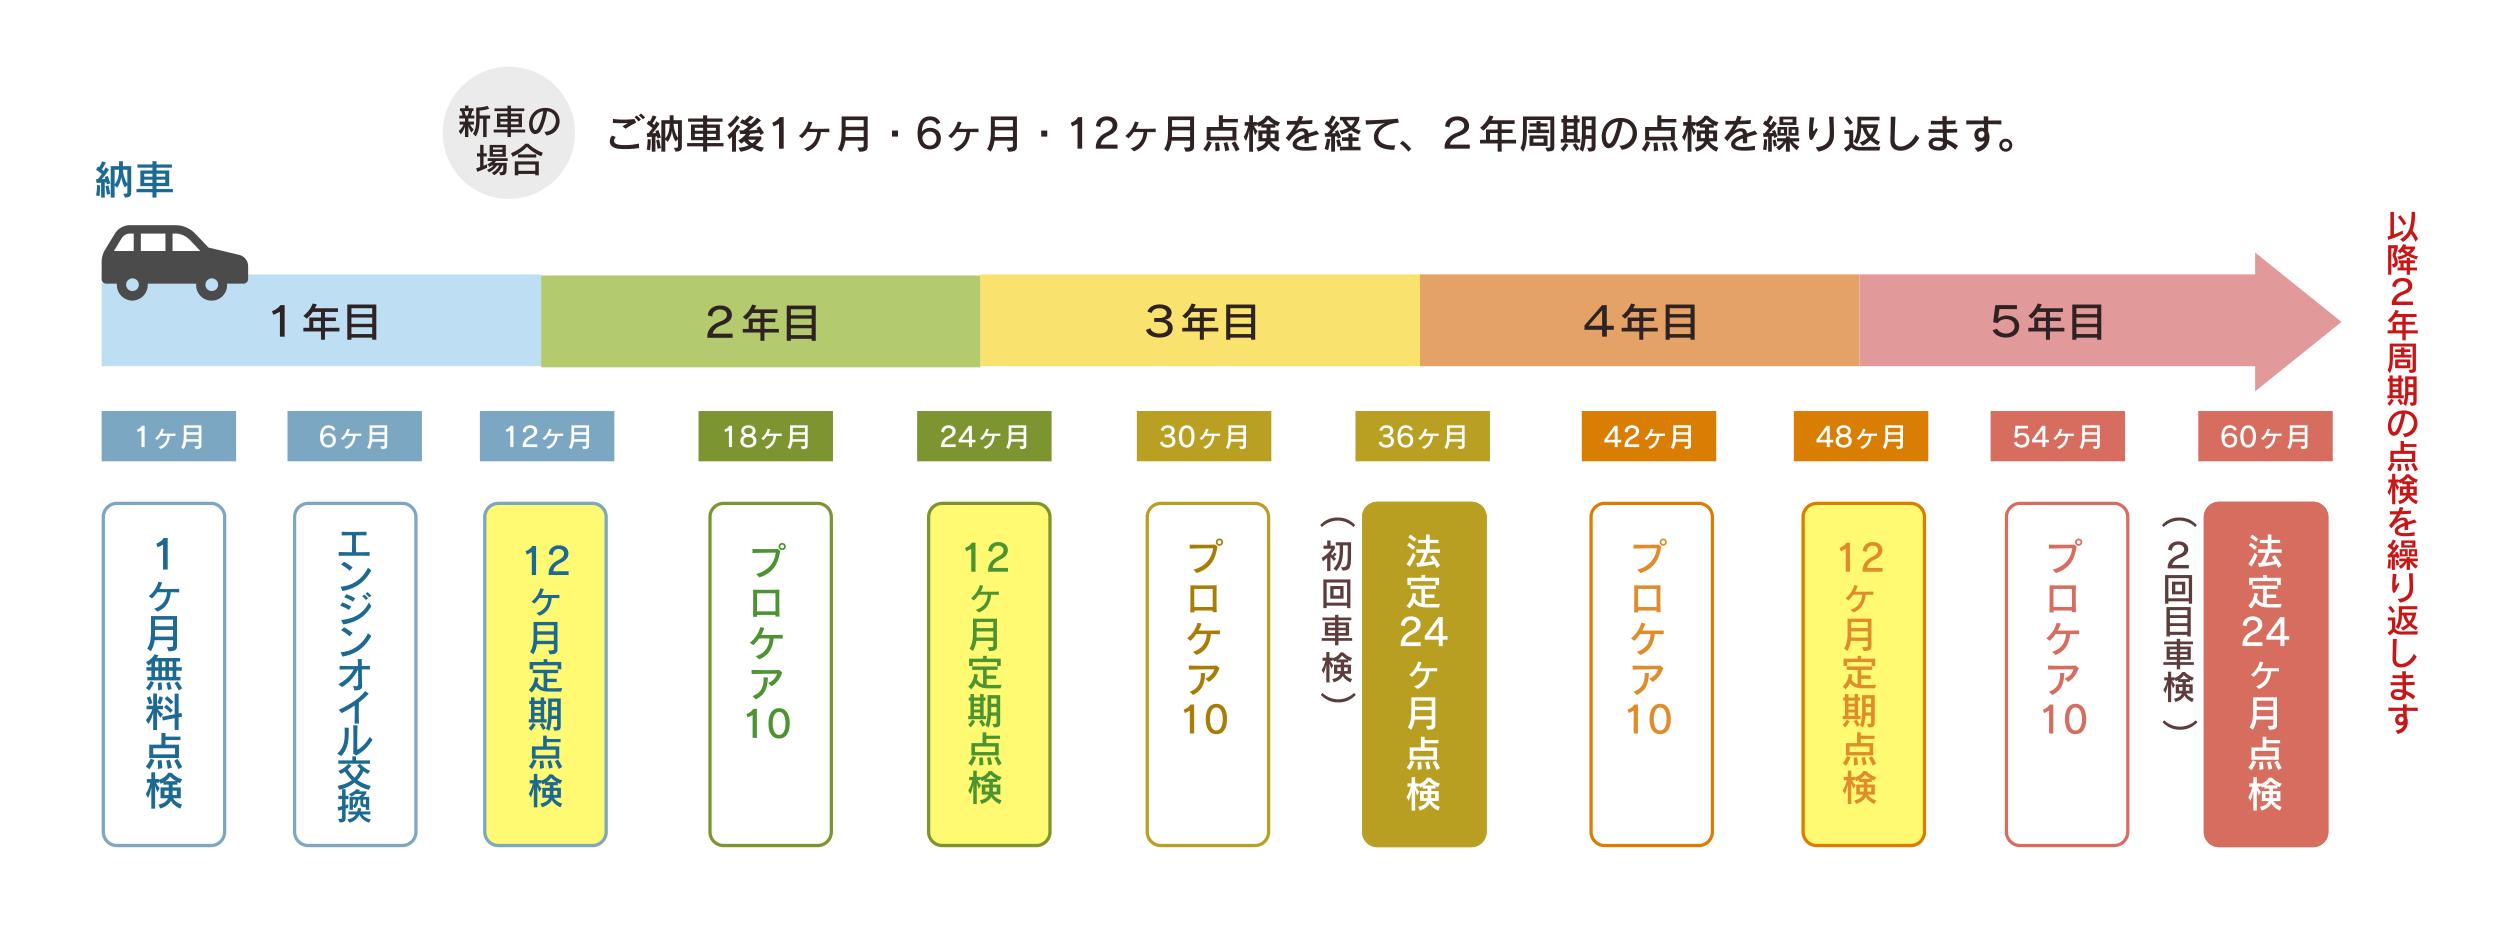 <svg xmlns="http://www.w3.org/2000/svg" width="2287" height="863" viewBox="0 0 2287 863">
  <g id="グループ_1185" data-name="グループ 1185" transform="translate(24639 6218)">
    <path id="パス_1720" data-name="パス 1720" d="M0,0H2287V863H0Z" transform="translate(-24639 -6218)" fill="#fff"/>
    <path id="パス_1722" data-name="パス 1722" d="M60.5,0A60.5,60.5,0,1,1,0,60.5,60.5,60.5,0,0,1,60.5,0Z" transform="translate(-24234 -6157)" fill="#ebebeb"/>
    <path id="パス_1723" data-name="パス 1723" d="M-37.536,2.4V-7.648a27.446,27.446,0,0,0,2.816,5.92l2.112-2.816a17.867,17.867,0,0,1-3.456-4.544h3.648v-2.688h-5.12v-2.848h5.44V-17.28h-3.136a34.644,34.644,0,0,0,1.216-4.1h1.152v-2.56H-37.5V-26.4h-3.072v2.464h-4.64v2.56h1.184a28.553,28.553,0,0,1,1.12,4.1h-2.944v2.656h5.216v2.848h-4.9v2.688h3.584A15.27,15.27,0,0,1-46.4-3.136L-44.48,0a22.382,22.382,0,0,0,3.84-7.232V2.4Zm16.7,0V-14.464H-17.6v-2.88h-9.632v-4.512a30.477,30.477,0,0,0,8.8-1.76l-1.7-2.592S-23.3-24.8-30.368-24.576v9.5c0,6.368-.384,10.464-2.912,14.368l2.432,2.528c2.784-4.032,3.616-9.792,3.616-16.288h3.2V2.4ZM-40-17.28c-.32-1.472-.736-3.168-1.056-4.1h3.968a27.731,27.731,0,0,1-1.056,4.1ZM14.4-1.824V-4.448H1.44v-2.24H11.488V-19.072H1.44v-2.24H13.632V-23.84H1.44V-26.4h-3.2v2.56H-13.632v2.528H-1.76v2.24h-9.6V-6.688h9.6v2.24H-14.4v2.624H-1.76V2.4h3.2V-1.824ZM8.384-14.176H1.44v-2.336H8.384Zm-10.144,0h-6.5v-2.336h6.5ZM8.384-9.28H1.44v-2.5H8.384Zm-10.144,0h-6.5v-2.5h6.5ZM33.952.928C41.984-.224,45.92-6.24,45.92-12.128c0-6.176-4.32-12.16-12.832-12.16H32.48c-9.952.32-14.464,7.936-14.464,14.848,0,3.936,1.568,9.088,5.632,9.088a6.449,6.449,0,0,0,5.12-3.2c2.368-3.52,4.8-12.1,5.664-17.7,5.472.64,8.064,4.608,8.064,8.736,0,4.928-3.648,10.048-10.528,10.176ZM30.944-21.28C30.3-15.936,26.912-4.032,23.9-4.032c-2.336,0-2.656-5.216-2.656-5.76A11.4,11.4,0,0,1,30.944-21.28ZM-3.3,20.376V9.56H-18.08V20.376Zm-17.12,6.816a26.967,26.967,0,0,1-3.264,1.472V20.152h2.944v-2.88H-23.68V9.528h-3.072v7.744h-2.88v2.88h2.88v9.6a31.37,31.37,0,0,1-3.584,1.184l.832,3.2a60.423,60.423,0,0,0,9.088-3.744ZM-8.16,37.4c5.44-.32,5.664-.7,5.664-11.392H-13.7a9.344,9.344,0,0,0,1.472-1.7H-1.6v-2.56H-19.872v2.56h4.256A10.971,10.971,0,0,1-20,27.128l1.7,2.56a14.447,14.447,0,0,0,2.016-1.312h1.856a14.639,14.639,0,0,1-6.048,3.968l1.856,2.24a18.914,18.914,0,0,0,7.36-6.208h1.952A14.342,14.342,0,0,1-16.1,35.1l2.208,2.144c4.448-2.464,6.752-6.912,7.616-8.864h.7c0,5.92-.064,6.208-3.808,6.208Zm1.792-23.584h-8.64V11.9h8.64Zm0,4.224h-8.64V15.96h8.64ZM30.56,16.728A40.621,40.621,0,0,1,17.216,8.44H14.56s-3.872,4.9-13.12,8.736l1.6,3.232c5.76-2.56,11.68-7.36,12.992-9.12a43,43,0,0,0,13.088,8.7ZM24.544,21.08V18.232H7.872V21.08ZM26.88,37.4V24.664H4.928V37.4H8.16V36.088H23.648V37.4Zm-3.232-4.16H8.16V27.512H23.648Z" transform="translate(-24173 -6095)" fill="#2e2222"/>
    <path id="パス_1727" data-name="パス 1727" d="M-617.863-28.6a34.887,34.887,0,0,0-3.811-3.552l-1.961,1.591a29.7,29.7,0,0,1,3.737,3.737Zm-3.848,1.924a36.369,36.369,0,0,0-3.848-3.7l-2,1.665a40.579,40.579,0,0,1,3.737,3.848ZM-635.7-18.2a67.184,67.184,0,0,1,9.657-5.587l-1.517-3.33a83.577,83.577,0,0,1-9.657.518,73.076,73.076,0,0,1-10.064-.592l-.037,3.626c2.738.185,5.513.259,8.14.259,1.961,0,3.848-.037,5.624-.111-1.665.962-3.589,2.146-5.032,3ZM-623.524-4.7a56.018,56.018,0,0,1-12.432,1.443c-6.4,0-10.286-.814-10.286-4.07a5,5,0,0,1,1.628-3.367l-3.552-1.258a9.211,9.211,0,0,0-2,5.365c0,3.367,2.664,6.1,8.1,6.7a56.974,56.974,0,0,0,6.142.259,77.055,77.055,0,0,0,12.58-.962Zm33.485,7.363c3.922,0,5.809-.962,5.809-4.662v-24.05h-7.585v-4.477h-3.552v4.477h-7.622V2.775h3.589V-8.4l2.146,2.146c1.813-2.035,3.552-6.29,3.922-10.212.925,6.7,3.33,9.953,3.33,9.953l2.22-2.146V-2c0,.925-.259,1.221-3.7,1.221Zm-18.389.111v-13.8c.481-.037,1.036-.148,1.443-.222.259,1.036.407,1.961.407,1.961l3.182-.888a64.6,64.6,0,0,0-2.368-6.956l-2.775,1.11c.185.555.444.962.666,1.665-1,.111-2.516.222-3.4.222a46.847,46.847,0,0,0,6.66-8.769l-3.071-2.146s-.814,1.85-1.776,3.515c-.37-.37-1.147-1.11-1.665-1.517a37.194,37.194,0,0,0,3.7-6.253l-3.441-1.184a25.859,25.859,0,0,1-2.7,5.55c-.3-.259-.74-.518-1.073-.777l-1.776,3.034a52.947,52.947,0,0,1,5.291,3.811,55.939,55.939,0,0,1-3.774,4.81h-.407c-.555,0-1.11-.037-1.11-.037l.481,3.441s2.368-.037,4.181-.185V2.775ZM-603.4-.518s-.7-3.626-1.665-7.844l-2.7.592c.814,3.922,1.295,7.807,1.295,7.807Zm-9.916,1.961a72.226,72.226,0,0,0,.629-9.657v-.148l-2.775-.407a62.734,62.734,0,0,1-.925,9.62Zm25.53-11.507c-1.258-1.517-3.552-5.846-4.033-12.654h4.033ZM-595.4-22.718c0,5-1.073,10.249-4,13.32v-13.32ZM-546.12-2.109V-5.143h-14.985v-2.59h11.618V-22.052h-11.618v-2.59h14.1v-2.923h-14.1v-2.96h-3.7v2.96h-13.727v2.923H-564.8v2.59h-11.1V-7.733h11.1v2.59H-579.42v3.034H-564.8V2.775h3.7V-2.109Zm-6.956-14.282h-8.029v-2.7h8.029Zm-11.729,0h-7.511v-2.7h7.511Zm11.729,5.661h-8.029v-2.886h8.029Zm-11.729,0h-7.511v-2.886h7.511Zm24.975-8.547a44.16,44.16,0,0,0,8.288-9.065l-2.849-2.109a29.01,29.01,0,0,1-7.807,8.177ZM-509.12-.888a28.044,28.044,0,0,1-7.7-2.294A27.624,27.624,0,0,0-511.6-8.695v-2.516h-11.8a19.9,19.9,0,0,0,1.961-2.4,79.566,79.566,0,0,0,7.992-.925,13.239,13.239,0,0,1,1.11,2.109l3.219-1.85a47,47,0,0,0-4.033-6.253l-2.923,1.7a12.5,12.5,0,0,1,1.147,1.517c-1.591.222-5.328.481-8.251.629a71.167,71.167,0,0,0,11.322-9.176l-3.552-2.553a41.287,41.287,0,0,1-5.7,5.883c-.666-.444-1.554-.814-2.7-1.48a33.373,33.373,0,0,0,5.513-4.773l-3.885-1.665a22.048,22.048,0,0,1-4.847,4.625c-.666-.37-1.295-.7-2.035-1.073l-2,3.071a59.913,59.913,0,0,1,7.474,3.774,36.654,36.654,0,0,1-4.7,3.33c-1.036,0-2.257-.037-3.4-.111l.777,3.441c1.85,0,3.663,0,5.328-.037a25.659,25.659,0,0,1-7.141,5.957l2.775,2.886a27.232,27.232,0,0,0,2.738-2.146,30.44,30.44,0,0,0,4.144,3.663,27.724,27.724,0,0,1-9.324,2.146l1.85,3.7A28.017,28.017,0,0,0-519.85-1.036a29.072,29.072,0,0,0,8.51,3.811Zm-25.6,3.663V-14.652a43.231,43.231,0,0,0,3.848-5.624l-3-1.887a32.882,32.882,0,0,1-8.769,10.1l1.85,3.441a12.056,12.056,0,0,0,2.442-2.331V2.775Zm18.241-10.952a14.031,14.031,0,0,1-3.367,3.293,22.253,22.253,0,0,1-3.885-3.293ZM-491.1,0V-28.86h-3.774c-1.147,2.294-3.663,4.07-6.66,5.143l1.221,3.4,4.958-2.368V0Zm21.867,2.442c8.621-3.4,11.507-9.953,12.173-17.612,3.034,0,5.624.037,7.7.111v-3.256c-3.478.111-8.251.185-12.654.185-1.961,0-3.848-.037-5.476-.037a34.488,34.488,0,0,0,2.59-5.957l-3.478-.7a24.513,24.513,0,0,1-8.806,13.209l2.96,2.109a36.121,36.121,0,0,0,4.884-5.661c2.442-.037,5.587-.037,8.843-.037-.37,6.956-4.107,12.728-11.766,14.985Zm47.212.333c4.662,0,7.77-.629,7.77-4.921V-29.452H-438.08v13.209c0,4.736-.111,11.729-3.515,16.539l3.367,2.442A25.777,25.777,0,0,0-434.75-7.326h16.835v4.847c0,1.332-1.406,1.406-4.255,1.406H-423.5Zm4.107-22.866h-16.5v-6.031h16.5Zm0,9.435h-16.576c.037-2.072.074-6.105.074-6.105h16.5Zm31.413-.407v-5.55h-5.513v5.55Zm38.665-12.8c-1.628-3.774-4.921-5.661-9.583-5.661-6.216,0-11.174,4.551-11.174,15.651,0,10.286,4.736,14.541,11.137,14.541,5.809,0,10.175-3.478,10.175-10.212,0-6.586-4.958-9.472-10.027-9.472-3.478,0-6.475,1.924-7.326,3.626,0-7.437,3.441-10.656,7.215-10.656,3.071,0,5.254,1.221,6.364,4.033Zm-16.428,13.838a6.607,6.607,0,0,1,6.66-5.587,6.007,6.007,0,0,1,6.29,6.29c0,4.588-3.256,6.512-6.216,6.512C-360.935-2.812-363.747-5.291-364.265-10.027ZM-332.7,2.442c8.621-3.4,11.507-9.953,12.173-17.612,3.034,0,5.624.037,7.7.111v-3.256c-3.478.111-8.251.185-12.654.185-1.961,0-3.848-.037-5.476-.037a34.488,34.488,0,0,0,2.59-5.957l-3.478-.7a24.513,24.513,0,0,1-8.806,13.209l2.96,2.109a36.121,36.121,0,0,0,4.884-5.661c2.442-.037,5.587-.037,8.843-.037-.37,6.956-4.107,12.728-11.766,14.985Zm47.212.333c4.662,0,7.77-.629,7.77-4.921V-29.452H-301.55v13.209c0,4.736-.111,11.729-3.515,16.539l3.367,2.442A25.778,25.778,0,0,0-298.22-7.326h16.835v4.847c0,1.332-1.406,1.406-4.255,1.406h-1.332Zm4.107-22.866h-16.5v-6.031h16.5Zm0,9.435h-16.576c.037-2.072.074-6.105.074-6.105h16.5Zm31.413-.407v-5.55h-5.513v5.55ZM-218.041,0V-28.86h-3.774c-1.147,2.294-3.663,4.07-6.66,5.143l1.221,3.4,4.958-2.368V0Zm32.375,0V-3.737H-200.91c.148-3.182,2.923-6.216,6.734-7.955,5.957-2.738,8.325-5.7,8.325-9.768,0-4.662-3.515-8.066-9.694-8.066-5.291,0-9.509,3.4-9.768,8.843l3.885.925c.148-3.774,2.627-6.142,5.661-6.142,3.589,0,5.587,1.85,5.587,4.625,0,2.479-1.776,4.625-6.475,6.845-4.995,2.4-8.658,6.956-8.88,12.469L-205.572,0Zm15.022,2.442c8.621-3.4,11.507-9.953,12.173-17.612,3.034,0,5.624.037,7.7.111v-3.256c-3.478.111-8.251.185-12.654.185-1.961,0-3.848-.037-5.476-.037a34.488,34.488,0,0,0,2.59-5.957l-3.478-.7A24.513,24.513,0,0,1-178.6-11.618l2.96,2.109a36.123,36.123,0,0,0,4.884-5.661c2.442-.037,5.587-.037,8.843-.037-.37,6.956-4.107,12.728-11.766,14.985Zm47.212.333c4.662,0,7.77-.629,7.77-4.921V-29.452H-139.49v13.209c0,4.736-.111,11.729-3.515,16.539l3.367,2.442A25.778,25.778,0,0,0-136.16-7.326h16.835v4.847c0,1.332-1.406,1.406-4.255,1.406h-1.332Zm4.107-22.866h-16.5v-6.031h16.5Zm0,9.435H-135.9c.037-2.072.074-6.105.074-6.105h16.5Zm42.4,3.071V-19.8H-89.281v-4.218h13.69v-3.145h-13.69v-3.367h-3.7V-19.8h-11.137v12.21ZM-103.9,2.738a51.643,51.643,0,0,0,4.477-8.362l-3.367-1.406A32.682,32.682,0,0,1-107.226.3ZM-74,.7a55.55,55.55,0,0,0-4.255-7.474L-81.363-5A42.788,42.788,0,0,1-77.478,2.59Zm-9.472.555a56.256,56.256,0,0,0-1.85-7.252l-3.367.925a37.831,37.831,0,0,1,1.48,7.363Zm-8.769.444a48.19,48.19,0,0,0-.7-7.437l-3.515.555a35.77,35.77,0,0,1,.333,5.106c0,1.517-.074,2.59-.074,2.59Zm11.692-12.617h-19.943v-5.55h19.943ZM-37.111-1s-5.883-1.517-8.1-5.735H-38.3v-9.953h-7.437V-19.2h4.4v-2.479A17.033,17.033,0,0,0-39-20.535l2-3.552a19.348,19.348,0,0,1-9.583-5.957h-3.293s-1.85,4.292-8.362,6.4v-.666h-3.515v-6.216h-3.478v6.216h-4.107v3.33h3.145A31.212,31.212,0,0,1-70.3-10.73l2.183,3.737a47.794,47.794,0,0,0,2.886-9.731v19.5h3.478V-17.982c1,3.145,1.961,5.7,1.961,5.7l2.257-3.663a19.775,19.775,0,0,1-3.33-5.032h2.627V-22.57l1.554,2.516a22.944,22.944,0,0,0,2.516-1.184V-19.2h4.81v2.516H-56.8v9.953h6.771c-.962,2.7-3.7,4.736-8.658,5.772l1.628,3.626c5.18-1.628,8.251-4.107,9.805-7.178,2.479,4.921,8.473,7.252,8.473,7.252ZM-52.466-22.348a13,13,0,0,0,4.4-4.255,23.82,23.82,0,0,0,5.476,4.255ZM-41.921-9.657h-3.885a20.8,20.8,0,0,0,.074-2.146V-13.69h3.811ZM-49.358-11.8a20.841,20.841,0,0,1-.111,2.146h-3.7V-13.69h3.811ZM-3.552-2.7A52.866,52.866,0,0,1-14.319-1.517c-1.961,0-7.4-.074-7.4-2.738,0-1.924,3.034-3.589,7.1-5.069-.037,1.48-.037,2.886-.037,4.477l3.922-.185c-.074-2.146-.074-4-.074-5.587,3.182-1,6.549-1.887,9.546-2.738l-2.405-3.256c-2.257.962-4.81,1.776-7.326,2.59-.259-1.961-.925-3.256-2.553-4a6.781,6.781,0,0,0-2.886-.629,11.324,11.324,0,0,0-6.364,2.442A53.82,53.82,0,0,0-19.018-22.2c4.07-.148,7.918-.333,11.433-.481L-7.4-26.2c-2.553.3-6.29.518-9.953.629.629-1.369,1.147-2.7,1.554-3.848l-4.033-.629a34.57,34.57,0,0,1-1.628,4.625c-1.184,0-2.331.037-3.441.037-2.22,0-4.218-.037-5.809-.148l.111,3.589c2.516,0,5.328-.074,7.511-.148A66.737,66.737,0,0,1-31.82-9.731l3.071,2.923c4.4-6.438,9.1-8.917,11.692-8.917,1.887,0,2.368,1.332,2.479,2.886-5.92,2.072-10.878,4.477-10.878,8.732,0,3.441,2.627,5.957,12.1,5.957,3.256,0,6.66-.3,9.657-.592ZM36.926-16.428a24.471,24.471,0,0,1-6.253-2.516A19.809,19.809,0,0,0,35.446-26.6v-2.479H17.8v3.145H19.98A25.515,25.515,0,0,0,25.2-18.944a26.792,26.792,0,0,1-7.844,2.405L19.2-12.95a33.194,33.194,0,0,0,8.806-3.922,32.089,32.089,0,0,0,7.03,3.885Zm-23.68,19.2V-11.1c.925-.037,1.221-.074,1.924-.148.407,1.147.666,2.035.666,2.035l3.071-1.258A67.891,67.891,0,0,0,15.8-17.02L13.1-15.8s.518.962.814,1.591c-.962.074-2.553.148-3.626.148a60.087,60.087,0,0,0,7.252-9.361l-3.367-1.961a42.136,42.136,0,0,1-2.923,5,17.743,17.743,0,0,0-1.665-1.7A39.772,39.772,0,0,0,13.912-28.9L10.4-30.525a30.165,30.165,0,0,1-3.33,6.216c-.37-.333-.7-.666-1.11-1L3.774-22.5a44.119,44.119,0,0,1,5.587,4.81,28.874,28.874,0,0,1-3.108,3.552c-1.554,0-2.516-.037-2.516-.037l.481,3.33s2.553,0,5.513-.074V2.775ZM36.63,1.554v-3.33H29.193V-7.067H34.78v-3.219H29.193v-3.552H25.567v3.552h-5.92v3.219h5.92v5.291H17.76v3.33ZM19.055-2.479s-.7-3-1.665-6.1l-3.034.74c.777,3,1.332,6.29,1.332,6.29ZM6.993,1.369A84.071,84.071,0,0,0,8.954-8.695L5.883-9.1A68.523,68.523,0,0,1,3.7.333ZM31.376-25.937a11.656,11.656,0,0,1-3.441,5.143,17.786,17.786,0,0,1-4.07-5.143ZM68.228-3.145C67.3-3.071,66.378-3,65.49-3c-5.365,0-12.654-1.887-12.654-7.992,0-6.66,8.177-12.173,18.8-12.728l-.814-3.737c-7.622.74-21.127,1.48-27.935,1.48H41.255l.407,4c4.329-.333,11.692-.851,17.427-1.221-6.364,2.22-10.212,6.993-10.212,12.358,0,11.026,12.8,11.877,18.611,11.877ZM82.991.333a43.126,43.126,0,0,0-7.77-7.622L72.668-4.847a40.314,40.314,0,0,1,7.659,7.585ZM136.6,0V-3.737h-18.13c.259-3.034,3.478-6.179,8.214-7.807,6.66-2.257,9.25-5.4,9.25-9.324,0-4.81-3.811-8.658-10.841-8.658-5.735,0-10.8,3.256-11.063,9.1l4,1V-19.5c0-4.181,3.7-6.438,6.845-6.438,4.144,0,6.549,2.109,6.549,4.958,0,2.7-1.961,4.662-7.363,6.66-6.438,2.368-10.545,7.7-10.545,12.358V0Zm42.328-4.773V-8.1H165.723v-6.216h9.953v-3.219h-9.953v-5.106H177.6v-3.33H156.362a17.322,17.322,0,0,0,1.85-3.552l-3.7-.851a25.265,25.265,0,0,1-8.584,11.248l3.034,2.664a27.617,27.617,0,0,0,5.587-6.179h7.511v5.106H151.367V-8.1h-5.439v3.33H162.06V2.775h3.663V-4.773ZM162.06-8.1h-7.03v-6.216h7.03Zm47.1-6.142V-17.39h-7.955v-2.886h6.512v-2.886h-6.512v-2.109h-3.589v2.109h-6.4v2.886h6.4v2.886h-7.733v3.145ZM207.237,2.59c5.994-.148,6.623-1.147,6.623-4.477V-29.452h-28.6v15.133c0,4.255-.185,10.323-2.4,13.653l2.553,3.478c3.256-4.921,3.367-13.431,3.367-18.463V-26.233h21.46V-1.776c0,.629-.148.851-4.477.851Zm.444-5.143V-12.1h-16.5v9.546Zm-3.589-3.182h-9.324v-3.33h9.324Zm33.522.185V-8.806h-2.479V-23.939h1.85v-3.182h-1.85v-3.4h-3.478v3.4h-6.105v-3.4h-3.515v3.4h-1.7v3.182h1.7V-8.806H219.78V-5.55Zm7.77,8.177c4.44,0,6.253-.666,6.253-4.551V-29.452H239.094v13.727s.037.629.037,1.628c0,3.219-.259,10.4-2.183,14.615l3.071,2.294c1.517-3.145,2.183-7.881,2.442-11.766h5.55v6.512c0,1.443-.111,1.591-4.107,1.591ZM236.837.111S235.209-2.7,233.47-5.032l-2.775,1.48A51.332,51.332,0,0,1,234.025,2ZM222.259,2.738a35.044,35.044,0,0,0,4.477-6.179l-2.923-1.665A16.938,16.938,0,0,1,219.743,0Zm25.752-23.68h-5.328v-5.18h5.328Zm-16.354-.037h-6.105v-2.96h6.105Zm0,5.92h-6.105v-3.108h6.105Zm16.354,2.775h-5.328v-5.328h5.328ZM231.657-8.806h-6.105v-3.441h6.105Zm44.03,9.879c9.287-1.332,13.838-8.288,13.838-15.1,0-7.141-4.995-14.06-14.837-14.06h-.7c-11.507.37-16.724,9.176-16.724,17.168,0,4.551,1.813,10.508,6.512,10.508,2.109,0,4.292-1.3,5.92-3.7,2.738-4.07,5.55-13.986,6.549-20.461,6.327.74,9.324,5.328,9.324,10.1,0,5.7-4.218,11.618-12.173,11.766Zm-3.478-25.678c-.74,6.179-4.662,19.943-8.14,19.943-2.7,0-3.071-6.031-3.071-6.66A13.182,13.182,0,0,1,272.209-24.605Zm51.948,17.02V-19.8H311.8v-4.218h13.69v-3.145H311.8v-3.367h-3.7V-19.8H296.962v12.21ZM297.184,2.738a51.642,51.642,0,0,0,4.477-8.362L298.294-7.03A32.682,32.682,0,0,1,293.854.3ZM327.08.7a55.55,55.55,0,0,0-4.255-7.474L319.717-5A42.787,42.787,0,0,1,323.6,2.59Zm-9.472.555a56.258,56.258,0,0,0-1.85-7.252l-3.367.925a37.83,37.83,0,0,1,1.48,7.363Zm-8.769.444a48.188,48.188,0,0,0-.7-7.437l-3.515.555a35.769,35.769,0,0,1,.333,5.106c0,1.517-.074,2.59-.074,2.59Zm11.692-12.617H300.588v-5.55h19.943ZM363.969-1s-5.883-1.517-8.1-5.735h6.919v-9.953h-7.437V-19.2h4.4v-2.479a17.032,17.032,0,0,0,2.331,1.147l2-3.552a19.348,19.348,0,0,1-9.583-5.957H351.2s-1.85,4.292-8.362,6.4v-.666h-3.515v-6.216h-3.478v6.216h-4.107v3.33h3.145A31.212,31.212,0,0,1,330.78-10.73l2.183,3.737a47.8,47.8,0,0,0,2.886-9.731v19.5h3.478V-17.982c1,3.145,1.961,5.7,1.961,5.7l2.257-3.663a19.775,19.775,0,0,1-3.33-5.032h2.627V-22.57l1.554,2.516a22.944,22.944,0,0,0,2.516-1.184V-19.2h4.81v2.516h-7.437v9.953h6.771c-.962,2.7-3.7,4.736-8.658,5.772l1.628,3.626c5.18-1.628,8.251-4.107,9.8-7.178C356.31.407,362.3,2.738,362.3,2.738ZM348.614-22.348a13,13,0,0,0,4.4-4.255,23.82,23.82,0,0,0,5.476,4.255ZM359.159-9.657h-3.885a20.794,20.794,0,0,0,.074-2.146V-13.69h3.811ZM351.722-11.8a20.84,20.84,0,0,1-.111,2.146h-3.7V-13.69h3.811Zm45.806,9.1a52.866,52.866,0,0,1-10.767,1.184c-1.961,0-7.4-.074-7.4-2.738,0-1.924,3.034-3.589,7.1-5.069-.037,1.48-.037,2.886-.037,4.477l3.922-.185c-.074-2.146-.074-4-.074-5.587,3.182-1,6.549-1.887,9.546-2.738l-2.4-3.256c-2.257.962-4.81,1.776-7.326,2.59-.259-1.961-.925-3.256-2.553-4a6.781,6.781,0,0,0-2.886-.629,11.324,11.324,0,0,0-6.364,2.442,53.817,53.817,0,0,0,3.774-5.994c4.07-.148,7.918-.333,11.433-.481l.185-3.515c-2.553.3-6.29.518-9.953.629.629-1.369,1.147-2.7,1.554-3.848l-4.033-.629a34.57,34.57,0,0,1-1.628,4.625c-1.184,0-2.331.037-3.441.037-2.22,0-4.218-.037-5.809-.148l.111,3.589c2.516,0,5.328-.074,7.511-.148A66.737,66.737,0,0,1,369.26-9.731l3.071,2.923c4.4-6.438,9.1-8.917,11.692-8.917,1.887,0,2.368,1.332,2.479,2.886-5.92,2.072-10.878,4.477-10.878,8.732,0,3.441,2.627,5.957,12.1,5.957,3.256,0,6.66-.3,9.657-.592Zm37.814-18.87V-29.3h-15.5v7.733Zm1.85,9.657V-19.8H428.2v7.881Zm-10.323,0V-19.8h-8.806v7.881ZM412.846,2.775V-11.211c.481-.037,1.369-.111,1.776-.185.259,1.036.37,1.7.37,1.7l3.071-1.258s-.777-2.442-2.331-6.179l-2.738,1.073a11.864,11.864,0,0,1,.7,1.665c-1,.111-2.627.222-3.589.259a67.724,67.724,0,0,0,7.4-9.065l-3.256-2.146a30.221,30.221,0,0,1-2.257,3.922c-.407-.37-1.221-1.221-1.776-1.665a37.482,37.482,0,0,0,3.811-5.92l-3.293-1.48a29.286,29.286,0,0,1-2.923,5.513c-.3-.259-.777-.629-1.11-.888l-1.924,3.256a55.937,55.937,0,0,1,5.365,3.737,57.556,57.556,0,0,1-3.848,4.81c-.7,0-1.517-.037-1.517-.037l.481,3.367s2.4-.074,4.255-.222V2.775ZM417.619-2.7s-.518-2.516-1.369-5.661l-2.59.592A54.063,54.063,0,0,1,414.7-1.85Zm20.461.851a18.253,18.253,0,0,1-6.253-4.773h6.068v-2.96h-8.547v-1.591h-3.626v1.591h-8.14v2.96h5.957a14.377,14.377,0,0,1-6.7,5.106l2.59,3.219a18.571,18.571,0,0,0,6.29-7.4V2.775h3.626V-5.809a21.911,21.911,0,0,0,6.29,7.215ZM407.851,1.406a68.237,68.237,0,0,0,.666-9.657V-8.4l-2.775-.37a62.737,62.737,0,0,1-.925,9.62Zm24.013-25.53h-8.547v-2.627h8.547Zm2.442,9.879h-3.219v-3.219h3.219Zm-10.323,0h-3.034v-3.219h3.034Zm29.452-4.773c-1.147,1.813-1.924,2.849-2.368,2.849-.333,0-.481-.481-.481-1.628v-.222a67.858,67.858,0,0,1,1.184-10.4l-4.144-.37c-.333,3.552-.7,8.991-.7,13.357,0,4.625.407,7.511,1.887,7.511.7,0,1.48-.74,2.035-1.776,1.295-2.479,2.7-5.4,4.181-7.918ZM455.507,2.7c14.208-2.812,14.245-12.284,14.245-16.465,0-4-.333-9.435-.333-14.874V-29.3l-4.218.037c.3,4.958.666,9.8.666,13.912,0,1.369-.037,2.627-.148,3.811-.629,7.141-6.253,9.916-12.765,10.212ZM486.92-23.754s-2.183-3.071-4.662-5.92L479.52-27.6a57.7,57.7,0,0,1,4.588,5.883ZM511.858-6.29a24.606,24.606,0,0,1-6.586-3.922A22.993,22.993,0,0,0,510.156-22.2h-15.5v-3.663H511.34v-3.33h-20.2v9.028c0,7.326-1.961,11.692-3.515,13.579l3.145,2.294c2.22-2.886,3.737-8.621,3.885-14.763h1.221a22.248,22.248,0,0,0,4.847,8.991,21.293,21.293,0,0,1-7.474,4.329L495.8-2.553a30.361,30.361,0,0,0,7.215-5.291A36,36,0,0,0,509.934-3Zm-.518,8.029.74-3.515-18.093.185c-4,0-5.328-1.11-6.66-2.923v-12.4h-8.1v3.33H483.7v9.065a14.625,14.625,0,0,1-4.847,4.181l2.294,3.108a25.516,25.516,0,0,0,4.514-3.885c1.813,1.739,4.477,2.849,8.177,2.849Zm-5.476-20.794a14.923,14.923,0,0,1-2.96,6.475,16.3,16.3,0,0,1-3.367-6.475Zm38.554,6.068C542.05-7.1,537.166-3.256,533.133-2.294a11,11,0,0,1-2.553.333c-3.441,0-5.4-2.109-5.4-5.994v-.407c.185-4.921.37-13.135.814-20.794l-4.329-.148v2.479c0,6.882-.222,13.838-.37,18.722v.444c0,7.215,4.4,9.509,9.139,9.509,8.4,0,13.875-5.809,17.316-11.729Zm38.813,10.36a53.874,53.874,0,0,0-10.138-5.7c-.037-1.924-.111-4.033-.148-6.179,3.515-.074,6.808-.185,9.509-.333l-.037-3.367c-2.775.148-6.1.3-9.546.37,0-1.48-.037-2.96-.037-4.329,2.923-.037,5.735-.148,8.14-.259l-.037-3.367c-2.294.148-5.106.3-8.1.37,0-1.591.037-3.071.111-4.329h-4.07c.037,1.406.074,2.96.074,4.4H567.1c-3.145,0-6.216-.074-8.769-.259l.037,3.441c3,.037,6.808.037,10.693.037.037,1.591.111,3.219.148,4.366-1.221.037-2.442.037-3.663.037-3.441,0-6.7-.074-9.361-.222l.037,3.478c2.072.037,4.514.037,7.141.037,1.924,0,3.922,0,5.92-.037.074,1.739.111,3.4.111,4.921a22.351,22.351,0,0,0-5.328-.666,16.091,16.091,0,0,0-1.887.074c-3.848.37-5.846,3.034-5.846,5.7C556.332-2,558,.481,561.4,1.221a22.765,22.765,0,0,0,4.551.555c4.181,0,7.289-1.665,7.289-6.031v-.074A37,37,0,0,1,580.678,1ZM569.393-6.068a8.05,8.05,0,0,0-.037.925c-.074,2.294-1.406,3.441-3.811,3.441-1,0-5.55-.222-5.55-3.071,0-.444.148-2.368,3.848-2.368A16.354,16.354,0,0,1,569.393-6.068Zm31.672,8.991C609.131,1.11,611.98-5,611.98-10.212a11.923,11.923,0,0,0-1.11-5.217c-.074-1.406-.111-3.182-.111-5.069v-1.887c.111,0,7.7.037,12.025.222l.074-3.663c-3.145.037-7.548.074-12.062.074,0-1.332.037-2.59.074-3.737l-4.181-.111c.037,1.332.037,2.627.074,3.848-6.216,0-12.284-.037-16.021-.111l.037,3.663c4.329-.074,10.175-.148,16.058-.185.037,1.48.074,2.738.074,3.663a6.193,6.193,0,0,0-2.405-.481c-5.587,0-6.364,5.106-6.364,6.7,0,1.184.555,6.068,5.883,6.068a7.649,7.649,0,0,0,3.478-.814c-.851,4.107-5.365,5.957-9.028,6.549ZM604.876-9.99a1.8,1.8,0,0,1-.444.037,2.694,2.694,0,0,1-2.627-2.886,3.066,3.066,0,0,1,3-3.145,2.369,2.369,0,0,1,2.516,2.553C607.318-11.988,606.578-10.249,604.876-9.99Zm27.972,6.845a5.969,5.969,0,0,0-5.92-5.957,6.009,6.009,0,0,0-5.994,5.957,5.953,5.953,0,0,0,5.994,5.92A5.914,5.914,0,0,0,632.848-3.145Zm-2.627-.037a3.34,3.34,0,0,1-3.33,3.33,3.34,3.34,0,0,1-3.33-3.33,3.332,3.332,0,0,1,3.33-3.293A3.332,3.332,0,0,1,630.221-3.182Z" transform="translate(-23431 -6082)" fill="#2e2222"/>
    <path id="パス_1724" data-name="パス 1724" d="M0,0H402V84H0Z" transform="translate(-24546 -5967)" fill="#bddef3"/>
    <path id="パス_1725" data-name="パス 1725" d="M-33.6,0V-28.86h-3.848a15.373,15.373,0,0,1-7.733,5.476l1.221,3.441,6.031-2.775V0ZM16.5-4.773V-8.1H3.293v-6.216h9.953v-3.219H3.293v-5.106H15.17v-3.33H-6.068a17.322,17.322,0,0,0,1.85-3.552l-3.7-.851A25.265,25.265,0,0,1-16.5-19.129l3.034,2.664a27.617,27.617,0,0,0,5.587-6.179H-.37v5.106H-11.063V-8.1H-16.5v3.33H-.37V2.775H3.293V-4.773ZM-.37-8.1H-7.4v-6.216H-.37ZM50.246,2.775v-32.19H23.717V2.775h3.774V.925H46.509v1.85ZM46.509-20.609H27.491v-5.476H46.509Zm0,8.806H27.491v-5.7H46.509Zm0,9.4H27.491v-6.29H46.509Z" transform="translate(-24345 -5910)" fill="#2e2222"/>
    <path id="パス_1726" data-name="パス 1726" d="M0,0H402V84H0Z" transform="translate(-24144 -5966)" fill="#b4ca6f"/>
    <path id="パス_1728" data-name="パス 1728" d="M-25.826,0V-3.737h-18.13c.259-3.034,3.478-6.179,8.214-7.807,6.66-2.257,9.25-5.4,9.25-9.324,0-4.81-3.811-8.658-10.841-8.658-5.735,0-10.8,3.256-11.063,9.1l4,1V-19.5c0-4.181,3.7-6.438,6.845-6.438,4.144,0,6.549,2.109,6.549,4.958,0,2.7-1.961,4.662-7.363,6.66-6.438,2.368-10.545,7.7-10.545,12.358V0ZM16.5-4.773V-8.1H3.293v-6.216h9.953v-3.219H3.293v-5.106H15.17v-3.33H-6.068a17.322,17.322,0,0,0,1.85-3.552l-3.7-.851A25.265,25.265,0,0,1-16.5-19.129l3.034,2.664a27.617,27.617,0,0,0,5.587-6.179H-.37v5.106H-11.063V-8.1H-16.5v3.33H-.37V2.775H3.293V-4.773ZM-.37-8.1H-7.4v-6.216H-.37ZM50.246,2.775v-32.19H23.717V2.775h3.774V.925H46.509v1.85ZM46.509-20.609H27.491v-5.476H46.509Zm0,8.806H27.491v-5.7H46.509Zm0,9.4H27.491v-6.29H46.509Z" transform="translate(-23943 -5909)" fill="#2e2222"/>
    <path id="パス_1740" data-name="パス 1740" d="M0,0H402V84H0Z" transform="translate(-23742 -5967)" fill="#fae26e"/>
    <path id="パス_1741" data-name="パス 1741" d="M-37.74-13.468c5.18,0,8.1,2.294,8.1,5.439,0,3.256-3.108,5.143-7.77,5.143-3.848,0-7.474-1.776-8.288-4.847l-3.959,1.517c1.332,4.4,5.883,6.993,12.321,6.993,7.844,0,12.1-3.478,12.1-8.732,0-4.292-3.145-7.03-7.326-7.437,4.033-.555,6.327-2.96,6.327-6.623,0-4.329-4.4-7.511-10.952-7.511-6.438,0-10.175,3.256-11.137,6.623l3.959,1.147c.518-2.294,3.182-4.255,7.03-4.255,3.811,0,6.623,1.739,6.623,4.477,0,2.664-2.664,4.514-7.326,4.514h-4.107v3.552ZM16.5-4.773V-8.1H3.293v-6.216h9.953v-3.219H3.293v-5.106H15.17v-3.33H-6.068a17.322,17.322,0,0,0,1.85-3.552l-3.7-.851A25.265,25.265,0,0,1-16.5-19.129l3.034,2.664a27.617,27.617,0,0,0,5.587-6.179H-.37v5.106H-11.063V-8.1H-16.5v3.33H-.37V2.775H3.293V-4.773ZM-.37-8.1H-7.4v-6.216H-.37ZM50.246,2.775v-32.19H23.717V2.775h3.774V.925H46.509v1.85ZM46.509-20.609H27.491v-5.476H46.509Zm0,8.806H27.491v-5.7H46.509Zm0,9.4H27.491v-6.29H46.509Z" transform="translate(-23541 -5910)" fill="#2e2222"/>
    <path id="パス_1757" data-name="パス 1757" d="M0,0H402V84H0Z" transform="translate(-23340 -5967)" fill="#e5a267"/>
    <path id="パス_1762" data-name="パス 1762" d="M-23.68-6.327V-9.99h-6.438V-28.86h-4.255L-50.542-10.286v3.959h16.169V0h4.255V-6.327ZM-34.373-9.99H-46.805l12.432-14.171ZM16.5-4.773V-8.1H3.293v-6.216h9.953v-3.219H3.293v-5.106H15.17v-3.33H-6.068a17.322,17.322,0,0,0,1.85-3.552l-3.7-.851A25.265,25.265,0,0,1-16.5-19.129l3.034,2.664a27.617,27.617,0,0,0,5.587-6.179H-.37v5.106H-11.063V-8.1H-16.5v3.33H-.37V2.775H3.293V-4.773ZM-.37-8.1H-7.4v-6.216H-.37ZM50.246,2.775v-32.19H23.717V2.775h3.774V.925H46.509v1.85ZM46.509-20.609H27.491v-5.476H46.509Zm0,8.806H27.491v-5.7H46.509Zm0,9.4H27.491v-6.29H46.509Z" transform="translate(-23139 -5910)" fill="#2e2222"/>
    <path id="パス_1771" data-name="パス 1771" d="M0,0H363V84H0Z" transform="translate(-22938 -5967)" fill="#e29999"/>
    <path id="パス_1774" data-name="パス 1774" d="M-26.9-25.234V-28.86h-19.8l-1.961,15.651,4.218.888c1.11-2.442,4.958-3.774,7.585-3.774,3.33,0,7.807,1.739,7.807,6.586,0,4.514-4.181,6.66-7.807,6.66-4,0-7.326-2.035-8.14-4.477L-49.1-5.957C-47.878-2.4-43.586.777-36.926.777S-24.864-2.7-24.864-9.509c0-7.03-6.142-9.842-11.322-9.842-3.33,0-6.771,1.332-7.844,2.849l-.074-.074,1.221-8.658ZM16.5-4.773V-8.1H3.293v-6.216h9.953v-3.219H3.293v-5.106H15.17v-3.33H-6.068a17.322,17.322,0,0,0,1.85-3.552l-3.7-.851A25.265,25.265,0,0,1-16.5-19.129l3.034,2.664a27.617,27.617,0,0,0,5.587-6.179H-.37v5.106H-11.063V-8.1H-16.5v3.33H-.37V2.775H3.293V-4.773ZM-.37-8.1H-7.4v-6.216H-.37ZM50.246,2.775v-32.19H23.717V2.775h3.774V.925H46.509v1.85ZM46.509-20.609H27.491v-5.476H46.509Zm0,8.806H27.491v-5.7H46.509Zm0,9.4H27.491v-6.29H46.509Z" transform="translate(-22767 -5910)" fill="#2e2222"/>
    <path id="パス_1784" data-name="パス 1784" d="M63.5,0,127,79H0Z" transform="translate(-22497 -5987) rotate(90)" fill="#e29999"/>
    <path id="パス_1729" data-name="パス 1729" d="M0,0H123V46H0Z" transform="translate(-24546 -5842)" fill="#7ba7c3"/>
    <path id="パス_1730" data-name="パス 1730" d="M-22.7,0V-19.5h-2.55a7.841,7.841,0,0,1-4.5,3.475l.825,2.3,3.35-1.6V0ZM-7.925,1.65C-2.1-.65-.15-5.075.3-10.25c2.05,0,3.8.025,5.2.075v-2.2c-2.35.075-5.575.125-8.55.125-1.325,0-2.6-.025-3.7-.025A23.3,23.3,0,0,0-5-16.3l-2.35-.475A16.563,16.563,0,0,1-13.3-7.85l2,1.425A24.407,24.407,0,0,0-8-10.25c1.65-.025,3.775-.025,5.975-.025A10.554,10.554,0,0,1-9.975-.15Zm31.9.225c3.15,0,5.25-.425,5.25-3.325V-19.9h-16.1v8.925c0,3.2-.075,7.925-2.375,11.175l2.275,1.65a17.418,17.418,0,0,0,2.35-6.8H26.75v3.275c0,.9-.95.95-2.875.95h-.9Zm2.775-15.45H15.6V-17.65H26.75Zm0,6.375H15.55c.025-1.4.05-4.125.05-4.125H26.75Z" transform="translate(-24484 -5809)" fill="#fff"/>
    <path id="パス_1731" data-name="パス 1731" d="M0,0H123V46H0Z" transform="translate(-24376 -5842)" fill="#7ba7c3"/>
    <path id="パス_1732" data-name="パス 1732" d="M-18.15-16.125c-1.1-2.55-3.325-3.825-6.475-3.825-4.2,0-7.55,3.075-7.55,10.575,0,6.95,3.2,9.825,7.525,9.825,3.925,0,6.875-2.35,6.875-6.9,0-4.45-3.35-6.4-6.775-6.4-2.35,0-4.375,1.3-4.95,2.45,0-5.025,2.325-7.2,4.875-7.2a4.166,4.166,0,0,1,4.3,2.725Zm-11.1,9.35a4.464,4.464,0,0,1,4.5-3.775A4.059,4.059,0,0,1-20.5-6.3a4.085,4.085,0,0,1-4.2,4.4C-27-1.9-28.9-3.575-29.25-6.775ZM-7.925,1.65C-2.1-.65-.15-5.075.3-10.25c2.05,0,3.8.025,5.2.075v-2.2c-2.35.075-5.575.125-8.55.125-1.325,0-2.6-.025-3.7-.025A23.3,23.3,0,0,0-5-16.3l-2.35-.475A16.563,16.563,0,0,1-13.3-7.85l2,1.425A24.407,24.407,0,0,0-8-10.25c1.65-.025,3.775-.025,5.975-.025A10.554,10.554,0,0,1-9.975-.15Zm31.9.225c3.15,0,5.25-.425,5.25-3.325V-19.9h-16.1v8.925c0,3.2-.075,7.925-2.375,11.175l2.275,1.65a17.418,17.418,0,0,0,2.35-6.8H26.75v3.275c0,.9-.95.95-2.875.95h-.9Zm2.775-15.45H15.6V-17.65H26.75Zm0,6.375H15.55c.025-1.4.05-4.125.05-4.125H26.75Z" transform="translate(-24314 -5809)" fill="#fff"/>
    <path id="パス_1733" data-name="パス 1733" d="M0,0H123V46H0Z" transform="translate(-24200 -5842)" fill="#7ba7c3"/>
    <path id="パス_1734" data-name="パス 1734" d="M-31.325,0V-19.5h-2.55a7.841,7.841,0,0,1-4.5,3.475l.825,2.3,3.35-1.6V0ZM-9.45,0V-2.525h-10.3c.1-2.15,1.975-4.2,4.55-5.375,4.025-1.85,5.625-3.85,5.625-6.6,0-3.15-2.375-5.45-6.55-5.45-3.575,0-6.425,2.3-6.6,5.975l2.625.625c.1-2.55,1.775-4.15,3.825-4.15,2.425,0,3.775,1.25,3.775,3.125,0,1.675-1.2,3.125-4.375,4.625a9.994,9.994,0,0,0-6,8.425L-22.9,0ZM.7,1.65c5.825-2.3,7.775-6.725,8.225-11.9,2.05,0,3.8.025,5.2.075v-2.2c-2.35.075-5.575.125-8.55.125-1.325,0-2.6-.025-3.7-.025A23.3,23.3,0,0,0,3.625-16.3l-2.35-.475A16.563,16.563,0,0,1-4.675-7.85l2,1.425a24.407,24.407,0,0,0,3.3-3.825c1.65-.025,3.775-.025,5.975-.025A10.554,10.554,0,0,1-1.35-.15Zm31.9.225c3.15,0,5.25-.425,5.25-3.325V-19.9H21.75v8.925c0,3.2-.075,7.925-2.375,11.175L21.65,1.85A17.418,17.418,0,0,0,24-4.95H35.375v3.275c0,.9-.95.95-2.875.95h-.9Zm2.775-15.45H24.225V-17.65h11.15Zm0,6.375h-11.2c.025-1.4.05-4.125.05-4.125h11.15Z" transform="translate(-24138 -5809)" fill="#fff"/>
    <path id="パス_1735" data-name="パス 1735" d="M0,0H123V46H0Z" transform="translate(-24000 -5842)" fill="#7c9530"/>
    <path id="パス_1736" data-name="パス 1736" d="M-31.325,0V-19.5h-2.55a7.841,7.841,0,0,1-4.5,3.475l.825,2.3,3.35-1.6V0ZM-12.65-10.625a4.1,4.1,0,0,0,2.8-4.25c0-3.125-2.675-5.075-6.5-5.075-3.775,0-6.525,2.025-6.525,5.075A4.17,4.17,0,0,0-20-10.575a4.89,4.89,0,0,0-3.7,5.05c0,3.5,2.85,5.975,7.325,5.975,4.525,0,7.35-2.55,7.35-5.975A4.949,4.949,0,0,0-12.65-10.625Zm.15-4.1c0,1.85-1.65,2.975-3.85,2.975s-3.875-1.125-3.875-2.975c0-1.825,1.65-3,3.875-3C-14.075-17.725-12.5-16.45-12.5-14.725Zm.65,9c0,2.6-2.2,3.85-4.5,3.85-2.275,0-4.525-1.3-4.525-3.85,0-2.125,1.775-3.525,4.525-3.525S-11.85-7.85-11.85-5.725ZM.7,1.65c5.825-2.3,7.775-6.725,8.225-11.9,2.05,0,3.8.025,5.2.075v-2.2c-2.35.075-5.575.125-8.55.125-1.325,0-2.6-.025-3.7-.025A23.3,23.3,0,0,0,3.625-16.3l-2.35-.475A16.563,16.563,0,0,1-4.675-7.85l2,1.425a24.407,24.407,0,0,0,3.3-3.825c1.65-.025,3.775-.025,5.975-.025A10.554,10.554,0,0,1-1.35-.15Zm31.9.225c3.15,0,5.25-.425,5.25-3.325V-19.9H21.75v8.925c0,3.2-.075,7.925-2.375,11.175L21.65,1.85A17.418,17.418,0,0,0,24-4.95H35.375v3.275c0,.9-.95.95-2.875.95h-.9Zm2.775-15.45H24.225V-17.65h11.15Zm0,6.375h-11.2c.025-1.4.05-4.125.05-4.125h11.15Z" transform="translate(-23938 -5809)" fill="#fff"/>
    <path id="パス_1737" data-name="パス 1737" d="M0,0H123V46H0Z" transform="translate(-23800 -5842)" fill="#7c9530"/>
    <path id="パス_1738" data-name="パス 1738" d="M-26.7,0V-2.525H-37c.1-2.15,1.975-4.2,4.55-5.375,4.025-1.85,5.625-3.85,5.625-6.6,0-3.15-2.375-5.45-6.55-5.45-3.575,0-6.425,2.3-6.6,5.975l2.625.625c.1-2.55,1.775-4.15,3.825-4.15,2.425,0,3.775,1.25,3.775,3.125,0,1.675-1.2,3.125-4.375,4.625a9.994,9.994,0,0,0-6,8.425L-40.15,0Zm14.775,0V-4.275H-8.65V-6.7h-3.275V-19.5H-14.75L-24.025-6.75v2.475H-14.6V0ZM-14.6-6.7h-6.575l6.575-9.05ZM.7,1.65c5.825-2.3,7.775-6.725,8.225-11.9,2.05,0,3.8.025,5.2.075v-2.2c-2.35.075-5.575.125-8.55.125-1.325,0-2.6-.025-3.7-.025A23.3,23.3,0,0,0,3.625-16.3l-2.35-.475A16.563,16.563,0,0,1-4.675-7.85l2,1.425a24.407,24.407,0,0,0,3.3-3.825c1.65-.025,3.775-.025,5.975-.025A10.554,10.554,0,0,1-1.35-.15Zm31.9.225c3.15,0,5.25-.425,5.25-3.325V-19.9H21.75v8.925c0,3.2-.075,7.925-2.375,11.175L21.65,1.85A17.418,17.418,0,0,0,24-4.95H35.375v3.275c0,.9-.95.95-2.875.95h-.9Zm2.775-15.45H24.225V-17.65h11.15Zm0,6.375h-11.2c.025-1.4.05-4.125.05-4.125h11.15Z" transform="translate(-23738 -5809)" fill="#fff"/>
    <path id="パス_1742" data-name="パス 1742" d="M0,0H123V46H0Z" transform="translate(-23599 -5842)" fill="#b99f22"/>
    <path id="パス_1743" data-name="パス 1743" d="M-34.05-9.05c2.9,0,4.5,1.475,4.5,3.55,0,2.175-2,3.525-4.35,3.525a4.367,4.367,0,0,1-4.5-3.25l-2.5.975c.775,2.875,3.2,4.7,7.05,4.7,4.7,0,7.1-2.3,7.1-5.85a4.99,4.99,0,0,0-4.4-5.075,4.319,4.319,0,0,0,3.75-4.5c0-3.025-2.45-4.975-6.275-4.975-3.8,0-5.925,2.075-6.475,4.475l2.525.775a3.635,3.635,0,0,1,3.85-2.875c2.075,0,3.525,1.075,3.525,2.975,0,1.8-1.825,3.075-4.125,3.075h-2.1V-9.05ZM-16.375.45c4.875,0,7.15-4.25,7.15-10.2,0-5.75-2.275-10.2-7.15-10.2-4.9,0-7.15,4.5-7.15,10.2C-23.525-3.65-21.275.45-16.375.45Zm0-2.475c-2.85,0-4.3-3.225-4.3-7.725,0-4.425,1.425-7.7,4.3-7.7s4.3,3.375,4.3,7.7C-12.075-5.25-13.55-2.025-16.375-2.025ZM.7,1.65c5.825-2.3,7.775-6.725,8.225-11.9,2.05,0,3.8.025,5.2.075v-2.2c-2.35.075-5.575.125-8.55.125-1.325,0-2.6-.025-3.7-.025A23.3,23.3,0,0,0,3.625-16.3l-2.35-.475A16.563,16.563,0,0,1-4.675-7.85l2,1.425a24.407,24.407,0,0,0,3.3-3.825c1.65-.025,3.775-.025,5.975-.025A10.554,10.554,0,0,1-1.35-.15Zm31.9.225c3.15,0,5.25-.425,5.25-3.325V-19.9H21.75v8.925c0,3.2-.075,7.925-2.375,11.175L21.65,1.85A17.418,17.418,0,0,0,24-4.95H35.375v3.275c0,.9-.95.95-2.875.95h-.9Zm2.775-15.45H24.225V-17.65h11.15Zm0,6.375h-11.2c.025-1.4.05-4.125.05-4.125h11.15Z" transform="translate(-23537 -5809)" fill="#fff"/>
    <path id="パス_1758" data-name="パス 1758" d="M0,0H123V46H0Z" transform="translate(-23399 -5842)" fill="#b99f22"/>
    <path id="パス_1759" data-name="パス 1759" d="M-34.05-9.05c2.9,0,4.5,1.475,4.5,3.55,0,2.175-2,3.525-4.35,3.525a4.367,4.367,0,0,1-4.5-3.25l-2.5.975c.775,2.875,3.2,4.7,7.05,4.7,4.7,0,7.1-2.3,7.1-5.85a4.99,4.99,0,0,0-4.4-5.075,4.319,4.319,0,0,0,3.75-4.5c0-3.025-2.45-4.975-6.275-4.975-3.8,0-5.925,2.075-6.475,4.475l2.525.775a3.635,3.635,0,0,1,3.85-2.875c2.075,0,3.525,1.075,3.525,2.975,0,1.8-1.825,3.075-4.125,3.075h-2.1V-9.05Zm24.525-7.075c-1.1-2.55-3.325-3.825-6.475-3.825-4.2,0-7.55,3.075-7.55,10.575,0,6.95,3.2,9.825,7.525,9.825C-12.1.45-9.15-1.9-9.15-6.45c0-4.45-3.35-6.4-6.775-6.4-2.35,0-4.375,1.3-4.95,2.45,0-5.025,2.325-7.2,4.875-7.2a4.166,4.166,0,0,1,4.3,2.725Zm-11.1,9.35a4.464,4.464,0,0,1,4.5-3.775,4.059,4.059,0,0,1,4.25,4.25,4.085,4.085,0,0,1-4.2,4.4C-18.375-1.9-20.275-3.575-20.625-6.775ZM.7,1.65c5.825-2.3,7.775-6.725,8.225-11.9,2.05,0,3.8.025,5.2.075v-2.2c-2.35.075-5.575.125-8.55.125-1.325,0-2.6-.025-3.7-.025A23.3,23.3,0,0,0,3.625-16.3l-2.35-.475A16.563,16.563,0,0,1-4.675-7.85l2,1.425a24.407,24.407,0,0,0,3.3-3.825c1.65-.025,3.775-.025,5.975-.025A10.554,10.554,0,0,1-1.35-.15Zm31.9.225c3.15,0,5.25-.425,5.25-3.325V-19.9H21.75v8.925c0,3.2-.075,7.925-2.375,11.175L21.65,1.85A17.418,17.418,0,0,0,24-4.95H35.375v3.275c0,.9-.95.95-2.875.95h-.9Zm2.775-15.45H24.225V-17.65h11.15Zm0,6.375h-11.2c.025-1.4.05-4.125.05-4.125h11.15Z" transform="translate(-23337 -5809)" fill="#fff"/>
    <path id="パス_1763" data-name="パス 1763" d="M0,0H123V46H0Z" transform="translate(-23192 -5842)" fill="#d97e03"/>
    <path id="パス_1764" data-name="パス 1764" d="M-29.175,0V-4.275H-25.9V-6.7h-3.275V-19.5H-32L-41.275-6.75v2.475h9.425V0ZM-31.85-6.7h-6.575l6.575-9.05ZM-9.45,0V-2.525h-10.3c.1-2.15,1.975-4.2,4.55-5.375,4.025-1.85,5.625-3.85,5.625-6.6,0-3.15-2.375-5.45-6.55-5.45-3.575,0-6.425,2.3-6.6,5.975l2.625.625c.1-2.55,1.775-4.15,3.825-4.15,2.425,0,3.775,1.25,3.775,3.125,0,1.675-1.2,3.125-4.375,4.625a9.994,9.994,0,0,0-6,8.425L-22.9,0ZM.7,1.65c5.825-2.3,7.775-6.725,8.225-11.9,2.05,0,3.8.025,5.2.075v-2.2c-2.35.075-5.575.125-8.55.125-1.325,0-2.6-.025-3.7-.025A23.3,23.3,0,0,0,3.625-16.3l-2.35-.475A16.563,16.563,0,0,1-4.675-7.85l2,1.425a24.407,24.407,0,0,0,3.3-3.825c1.65-.025,3.775-.025,5.975-.025A10.554,10.554,0,0,1-1.35-.15Zm31.9.225c3.15,0,5.25-.425,5.25-3.325V-19.9H21.75v8.925c0,3.2-.075,7.925-2.375,11.175L21.65,1.85A17.418,17.418,0,0,0,24-4.95H35.375v3.275c0,.9-.95.95-2.875.95h-.9Zm2.775-15.45H24.225V-17.65h11.15Zm0,6.375h-11.2c.025-1.4.05-4.125.05-4.125h11.15Z" transform="translate(-23130 -5809)" fill="#fff"/>
    <path id="パス_1767" data-name="パス 1767" d="M0,0H123V46H0Z" transform="translate(-22998 -5842)" fill="#d97e03"/>
    <path id="パス_1772" data-name="パス 1772" d="M-29.175,0V-4.275H-25.9V-6.7h-3.275V-19.5H-32L-41.275-6.75v2.475h9.425V0ZM-31.85-6.7h-6.575l6.575-9.05Zm19.2-3.925a4.1,4.1,0,0,0,2.8-4.25c0-3.125-2.675-5.075-6.5-5.075-3.775,0-6.525,2.025-6.525,5.075A4.17,4.17,0,0,0-20-10.575a4.89,4.89,0,0,0-3.7,5.05c0,3.5,2.85,5.975,7.325,5.975,4.525,0,7.35-2.55,7.35-5.975A4.949,4.949,0,0,0-12.65-10.625Zm.15-4.1c0,1.85-1.65,2.975-3.85,2.975s-3.875-1.125-3.875-2.975c0-1.825,1.65-3,3.875-3C-14.075-17.725-12.5-16.45-12.5-14.725Zm.65,9c0,2.6-2.2,3.85-4.5,3.85-2.275,0-4.525-1.3-4.525-3.85,0-2.125,1.775-3.525,4.525-3.525S-11.85-7.85-11.85-5.725ZM.7,1.65c5.825-2.3,7.775-6.725,8.225-11.9,2.05,0,3.8.025,5.2.075v-2.2c-2.35.075-5.575.125-8.55.125-1.325,0-2.6-.025-3.7-.025A23.3,23.3,0,0,0,3.625-16.3l-2.35-.475A16.563,16.563,0,0,1-4.675-7.85l2,1.425a24.407,24.407,0,0,0,3.3-3.825c1.65-.025,3.775-.025,5.975-.025A10.554,10.554,0,0,1-1.35-.15Zm31.9.225c3.15,0,5.25-.425,5.25-3.325V-19.9H21.75v8.925c0,3.2-.075,7.925-2.375,11.175L21.65,1.85A17.418,17.418,0,0,0,24-4.95H35.375v3.275c0,.9-.95.95-2.875.95h-.9Zm2.775-15.45H24.225V-17.65h11.15Zm0,6.375h-11.2c.025-1.4.05-4.125.05-4.125h11.15Z" transform="translate(-22936 -5809)" fill="#fff"/>
    <path id="パス_1775" data-name="パス 1775" d="M0,0H123V46H0Z" transform="translate(-22818 -5842)" fill="#d76d5e"/>
    <path id="パス_1776" data-name="パス 1776" d="M-27.825-17.05V-19.5H-39.35l-.925,10.575,2.675.575a4.624,4.624,0,0,1,4.075-2.5,4.085,4.085,0,0,1,4.275,4.4A4.179,4.179,0,0,1-33.55-2c-2.15,0-4.025-1.025-4.55-3.05l-2.625.85c.8,2.85,3.6,4.65,7.15,4.65,3.9,0,7.075-2.3,7.075-6.925,0-4.75-3.35-6.575-6.6-6.575-1.975,0-3.525.575-4.25,1.525h-.05l.525-5.525ZM-11.925,0V-4.275H-8.65V-6.7h-3.275V-19.5H-14.75L-24.025-6.75v2.475H-14.6V0ZM-14.6-6.7h-6.575l6.575-9.05ZM.7,1.65c5.825-2.3,7.775-6.725,8.225-11.9,2.05,0,3.8.025,5.2.075v-2.2c-2.35.075-5.575.125-8.55.125-1.325,0-2.6-.025-3.7-.025A23.3,23.3,0,0,0,3.625-16.3l-2.35-.475A16.563,16.563,0,0,1-4.675-7.85l2,1.425a24.407,24.407,0,0,0,3.3-3.825c1.65-.025,3.775-.025,5.975-.025A10.554,10.554,0,0,1-1.35-.15Zm31.9.225c3.15,0,5.25-.425,5.25-3.325V-19.9H21.75v8.925c0,3.2-.075,7.925-2.375,11.175L21.65,1.85A17.418,17.418,0,0,0,24-4.95H35.375v3.275c0,.9-.95.95-2.875.95h-.9Zm2.775-15.45H24.225V-17.65h11.15Zm0,6.375h-11.2c.025-1.4.05-4.125.05-4.125h11.15Z" transform="translate(-22756 -5809)" fill="#fff"/>
    <path id="パス_1779" data-name="パス 1779" d="M0,0H123V46H0Z" transform="translate(-22628 -5842)" fill="#d76d5e"/>
    <path id="パス_1785" data-name="パス 1785" d="M-26.775-16.125c-1.1-2.55-3.325-3.825-6.475-3.825-4.2,0-7.55,3.075-7.55,10.575,0,6.95,3.2,9.825,7.525,9.825C-29.35.45-26.4-1.9-26.4-6.45c0-4.45-3.35-6.4-6.775-6.4-2.35,0-4.375,1.3-4.95,2.45,0-5.025,2.325-7.2,4.875-7.2a4.166,4.166,0,0,1,4.3,2.725Zm-11.1,9.35a4.464,4.464,0,0,1,4.5-3.775,4.059,4.059,0,0,1,4.25,4.25,4.085,4.085,0,0,1-4.2,4.4C-35.625-1.9-37.525-3.575-37.875-6.775ZM-16.375.45c4.875,0,7.15-4.25,7.15-10.2,0-5.75-2.275-10.2-7.15-10.2-4.9,0-7.15,4.5-7.15,10.2C-23.525-3.65-21.275.45-16.375.45Zm0-2.475c-2.85,0-4.3-3.225-4.3-7.725,0-4.425,1.425-7.7,4.3-7.7s4.3,3.375,4.3,7.7C-12.075-5.25-13.55-2.025-16.375-2.025ZM.7,1.65c5.825-2.3,7.775-6.725,8.225-11.9,2.05,0,3.8.025,5.2.075v-2.2c-2.35.075-5.575.125-8.55.125-1.325,0-2.6-.025-3.7-.025A23.3,23.3,0,0,0,3.625-16.3l-2.35-.475A16.563,16.563,0,0,1-4.675-7.85l2,1.425a24.407,24.407,0,0,0,3.3-3.825c1.65-.025,3.775-.025,5.975-.025A10.554,10.554,0,0,1-1.35-.15Zm31.9.225c3.15,0,5.25-.425,5.25-3.325V-19.9H21.75v8.925c0,3.2-.075,7.925-2.375,11.175L21.65,1.85A17.418,17.418,0,0,0,24-4.95H35.375v3.275c0,.9-.95.95-2.875.95h-.9Zm2.775-15.45H24.225V-17.65h11.15Zm0,6.375h-11.2c.025-1.4.05-4.125.05-4.125h11.15Z" transform="translate(-22566 -5809)" fill="#fff"/>
    <path id="パス_1744" data-name="パス 1744" d="M14,0h86a14,14,0,0,1,14,14V302a14,14,0,0,1-14,14H14A14,14,0,0,1,0,302V14A14,14,0,0,1,14,0Z" transform="translate(-24546 -5759)" fill="#fff"/>
    <path id="長方形_1141_-_アウトライン" data-name="長方形 1141 - アウトライン" d="M14,3A11,11,0,0,0,3,14V302a11,11,0,0,0,11,11h86a11,11,0,0,0,11-11V14A11,11,0,0,0,100,3H14m0-3h86a14,14,0,0,1,14,14V302a14,14,0,0,1-14,14H14A14,14,0,0,1,0,302V14A14,14,0,0,1,14,0Z" transform="translate(-24546 -5759)" fill="#7ba7c3"/>
    <path id="パス_1768" data-name="パス 1768" d="M2.3,0V-19.5H-.25a7.841,7.841,0,0,1-4.5,3.475l.825,2.3,3.35-1.6V0Z" transform="translate(-24200 -5554)" fill="#fff" opacity="0.1"/>
    <path id="パス_1751" data-name="パス 1751" d="M3.4,0V-28.86H-.37c-1.147,2.294-3.663,4.07-6.66,5.143l1.221,3.4,4.958-2.368V0Zm-9.4,38.442c8.621-3.4,11.507-9.953,12.173-17.612,3.034,0,5.624.037,7.7.111V17.685c-3.478.111-8.251.185-12.654.185-1.961,0-3.848-.037-5.476-.037a34.489,34.489,0,0,0,2.59-5.957l-3.478-.7a24.513,24.513,0,0,1-8.806,13.209l2.96,2.109A36.123,36.123,0,0,0-6.1,20.83c2.442-.037,5.587-.037,8.843-.037-.37,6.956-4.107,12.728-11.766,14.985ZM4.218,74.775c4.662,0,7.77-.629,7.77-4.921V42.548H-11.84V55.757c0,4.736-.111,11.729-3.515,16.539l3.367,2.442A25.778,25.778,0,0,0-8.51,64.674H8.325v4.847c0,1.332-1.406,1.406-4.255,1.406H2.738ZM8.325,51.909h-16.5V45.878h16.5Zm0,9.435H-8.251c.037-2.072.074-6.105.074-6.105h16.5Zm6.808,40.07V98.269H11.285V92.5h5.032V89.352H11.285V84.1h3.478V80.916H-6.882c1.147-1.258,1.961-2.294,1.961-2.294l-3.626-1.147s-1.813,4.07-7.881,7.178l2.331,3.219a21.571,21.571,0,0,0,2.59-2.146v3.626h-4.551V92.5h4.551v5.772H-15.17v3.145Zm-28.749,9.324A30.019,30.019,0,0,0-9.139,103.3l-3-1.406a19.494,19.494,0,0,1-4.44,6.4ZM16.65,108.7a70.712,70.712,0,0,0-4.255-6.549L9.657,103.93a53.235,53.235,0,0,1,3.885,6.66Zm-9.62.555s-.666-3.071-1.739-6.364l-3.145.962a55.892,55.892,0,0,1,1.48,6.438Zm-8.769.444a64.845,64.845,0,0,0-.592-6.549l-3.293.592a54.657,54.657,0,0,1,.259,5.513v1.258Zm9.657-20.35H4.551V84.1H7.918Zm-6.623,0H-1.887V84.1H1.3Zm-6.438,0h-3V84.1h3ZM7.918,98.269H4.551V92.5H7.918Zm-6.623,0H-1.887V92.5H1.3Zm-6.438,0h-3V92.5h3ZM8.621,121.023a52.474,52.474,0,0,0-5.809-5.18L.629,118.285a45.451,45.451,0,0,1,5.735,5.18Zm-19.24,1.221a49.858,49.858,0,0,0-2.146-6.327l-3,1.332a34.974,34.974,0,0,1,2.183,6.179Zm7.363,1.258A39.468,39.468,0,0,0-.925,116.99l-3.182-1.073a28.791,28.791,0,0,1-2,6.142Zm11.248,5.217a53.867,53.867,0,0,0-5.772-5.143L.074,126.055A31.949,31.949,0,0,1,5.809,131.2Zm5.4,18.056V135.268l3.256-.666-.666-3.441-2.59.518v-18.2H9.768v18.907l-11.433,2.294.629,3.441,10.8-2.146v10.8Zm-19.758,0V130.014a30.2,30.2,0,0,0,3.071,5.624l2.442-3.293a19.237,19.237,0,0,1-4.773-4.514H-.888v-3.219H-6.364V113.475H-9.879v11.137h-6.105v3.219h5.328a28.065,28.065,0,0,1-5.957,9.842l2.442,3.552c2.7-3.626,4.292-9.99,4.292-9.99v15.54Zm20.091,25.64v-12.21H1.369v-4.218h13.69v-3.145H1.369v-3.367h-3.7v10.73H-13.468v12.21Zm-26.973,10.323a51.644,51.644,0,0,0,4.477-8.362l-3.367-1.406a32.682,32.682,0,0,1-4.44,7.326Zm29.9-2.035a55.551,55.551,0,0,0-4.255-7.474l-3.108,1.776a42.788,42.788,0,0,1,3.885,7.585Zm-9.472.555a56.256,56.256,0,0,0-1.85-7.252l-3.367.925a37.831,37.831,0,0,1,1.48,7.363Zm-8.769.444a48.19,48.19,0,0,0-.7-7.437l-3.515.555a35.769,35.769,0,0,1,.333,5.106c0,1.517-.074,2.59-.074,2.59ZM10.1,169.085H-9.842v-5.55H10.1ZM16.539,215s-5.883-1.517-8.1-5.735h6.919v-9.953H7.918V196.8h4.4v-2.479a17.032,17.032,0,0,0,2.331,1.147l2-3.552a19.348,19.348,0,0,1-9.583-5.957H3.774s-1.85,4.292-8.362,6.4v-.666H-8.1v-6.216h-3.478v6.216h-4.107v3.33h3.145A31.212,31.212,0,0,1-16.65,205.27l2.183,3.737a47.8,47.8,0,0,0,2.886-9.731v19.5H-8.1V198.018c1,3.145,1.961,5.7,1.961,5.7l2.257-3.663a19.775,19.775,0,0,1-3.33-5.032h2.627V193.43l1.554,2.516a22.94,22.94,0,0,0,2.516-1.184V196.8h4.81v2.516H-3.145v9.953H3.626c-.962,2.7-3.7,4.736-8.658,5.772l1.628,3.626c5.18-1.628,8.251-4.107,9.8-7.178,2.479,4.921,8.473,7.252,8.473,7.252ZM1.184,193.652a13,13,0,0,0,4.4-4.255,23.82,23.82,0,0,0,5.476,4.255Zm10.545,12.691H7.844a20.8,20.8,0,0,0,.074-2.146V202.31h3.811ZM4.292,204.2a20.842,20.842,0,0,1-.111,2.146H.481V202.31H4.292Z" transform="translate(-24489 -5697)" fill="#1c6993"/>
    <path id="パス_1745" data-name="パス 1745" d="M14,0h86a14,14,0,0,1,14,14V302a14,14,0,0,1-14,14H14A14,14,0,0,1,0,302V14A14,14,0,0,1,14,0Z" transform="translate(-24371 -5759)" fill="#fff"/>
    <path id="長方形_1142_-_アウトライン" data-name="長方形 1142 - アウトライン" d="M14,3A11,11,0,0,0,3,14V302a11,11,0,0,0,11,11h86a11,11,0,0,0,11-11V14A11,11,0,0,0,100,3H14m0-3h86a14,14,0,0,1,14,14V302a14,14,0,0,1-14,14H14A14,14,0,0,1,0,302V14A14,14,0,0,1,14,0Z" transform="translate(-24371 -5759)" fill="#7ba7c3"/>
    <path id="パス_1746" data-name="パス 1746" d="M14.144-5c-3.128.1-7.752.17-12.41.2C1.666-6.97,1.6-9.622,1.6-12.342c0-2.754.068-5.542.136-7.922,3.6,0,7.038,0,9.52.034v-3.332c-3.468.068-8.534.17-13.4.17-3.4,0-6.7-.034-9.248-.17v3.332c2.55,0,5.916-.034,9.418-.034.034,1.326.068,2.822.068,4.318,0,3.944-.1,8.194-.136,11.152-9.112-.136-10.778-.17-12.138-.2V-1.53c2.958-.068,8.228-.1,13.668-.1s11.05.034,14.654.1ZM-1.428,9.022A64.885,64.885,0,0,0-9.282,3.854L-12,6.506a44.758,44.758,0,0,1,7.854,5.61Zm14.042.306C8.466,17.862.17,25.784-12.444,26.668l1.666,4.012c13.464-2.516,20.842-8.874,26.486-18.938ZM15.64,34.942a31.968,31.968,0,0,0-3.468-3.3l-1.8,1.462A32.729,32.729,0,0,1,13.8,36.54Zm-2.924,2.346a33.4,33.4,0,0,0-3.5-3.434l-1.87,1.564a33.691,33.691,0,0,1,3.468,3.5Zm-11.7.1a50.11,50.11,0,0,0-8.16-3.808L-9.146,36.4a39.744,39.744,0,0,1,7.99,3.944Zm-3.672,7.48a54.4,54.4,0,0,0-8.194-3.808l-1.938,2.924a47.273,47.273,0,0,1,7.99,3.978ZM13.4,41.2C8.976,50.14,1.122,55.954-11.9,57.144l1.9,4.148c12.852-2.448,20.128-7.276,25.7-16.8ZM-1.428,69.022a64.885,64.885,0,0,0-7.854-5.168L-12,66.506a44.758,44.758,0,0,1,7.854,5.61Zm14.042.306C8.466,77.862.17,85.784-12.444,86.668l1.666,4.012c13.464-2.516,20.842-8.874,26.486-18.938ZM.306,121.734c5.984-.476,7.038-1.53,7.038-4.794,0-.272-.034-.578-.034-.918-.136-3.2-.238-8.6-.306-13.668,2.89.034,5.508.068,7.446.1V99.192c-1.938.034-4.59.068-7.48.1,0-2.414-.034-4.624-.034-6.358L3.23,92.9c.136,1.9.2,4.114.238,6.426-6.086,0-12.682-.034-16.8-.136v3.332c3.2-.1,7.99-.17,12.852-.17-2.55,5.3-7.956,10.438-14.11,13.566l3.5,2.618a37.852,37.852,0,0,0,14.62-16.082c.068,4.828.1,9.656.136,13.022v.136c0,1.6-.646,2.108-2.244,2.108a17.239,17.239,0,0,1-2.38-.2Zm4.08,30.238c-.136-3.06-.2-6.324-.2-9.52,0-3.434.068-6.8.2-9.826a63.825,63.825,0,0,0,8.942-8.092l-3.434-2.38c-4.182,6.256-15.436,13.43-24.038,17.1l2.72,3.094A116.525,116.525,0,0,0,.51,135.414c0,1.156.034,2.38.034,3.638,0,4.284-.1,8.874-.17,12.92ZM1.9,181.156a37.679,37.679,0,0,0,14.858-14.518l-2.584-2.652c-2.448,4.624-6.46,9.384-11.288,11.866-.034-1.632-.068-4.454-.068-7.718,0-4.93.068-10.778.272-14.518l-3.944-.17c.1,3.23.136,7.48.136,11.934,0,4.76-.034,9.758-.17,13.94Zm-13.532.476c6.664-8.058,6.664-14.688,6.664-25.874l-3.808-.2c.068,1.768.136,3.57.136,5.338,0,6.834-.986,13.7-6.936,18.462Zm26.112,7.016v-3.06H1.7V181.95H-1.7v3.638H-14.484v3.06Zm.714,20.264a33.8,33.8,0,0,1-12.172-5.338,25.035,25.035,0,0,0,5.406-8.092,33.967,33.967,0,0,0,4.182,2.482l1.9-2.89a23.984,23.984,0,0,1-9.044-6.392l-2.856,1.7a30.492,30.492,0,0,0,3.094,3.026A24.448,24.448,0,0,1,.34,201.364a33.153,33.153,0,0,1-6.154-7.48,18.578,18.578,0,0,0,3.4-3.5l-2.856-1.7a20.977,20.977,0,0,1-9.248,6.392l2.142,3.026a32.02,32.02,0,0,0,3.944-2.21,37.4,37.4,0,0,0,6.222,7.786c-3.06,2.312-7.412,4.148-13.022,5.27l1.734,3.57A34.766,34.766,0,0,0,.34,205.988a32.424,32.424,0,0,0,13.124,6.562ZM13.77,230.854v-11.9H8.3a24.117,24.117,0,0,0,2.754-2.992v-2.04H4.182c.408-.374.986-.85,1.36-1.258l-3.366-.714A20.594,20.594,0,0,1-4.9,216.438l2.55,2.414a30.808,30.808,0,0,0,3.5-2.516H7a12.919,12.919,0,0,1-2.652,2.618H-4.182v11.832h3.026v-3.06L.578,229.29c2.652-2.006,3.128-5.3,3.264-7.786h1.8v3.808a2.987,2.987,0,0,0,3.06,3.026H10.71v2.516Zm-26.962,11.56c5.168-.272,5.372-1.5,5.372-5.236V229.8a16.464,16.464,0,0,0,2.414-1.054v-2.992s-.816.34-2.414.85v-5.542h2.584V218H-7.82V211.95h-3.264V218h-3.4v3.06h3.4v6.392c-1.292.34-2.584.68-4.182,1.02l.884,3.2c1.326-.306,2.312-.612,3.3-.918v6.528c0,1.734,0,1.836-3.6,1.836Zm28.424-2.72c-4.182-1.054-6.868-3.2-7.582-4.624h7.14v-2.72H5.882a14.357,14.357,0,0,0,.442-2.72L3.4,229.086a11.021,11.021,0,0,1-.578,3.264H-5.134v2.72H1.428c-.884,1.9-3.536,3.978-7.684,4.42l1.87,3.06a13.312,13.312,0,0,0,9.146-7.208,14.418,14.418,0,0,0,8.84,7.208ZM10.71,225.822H9.622s-1.36.034-1.36-1.19V221.5H10.71ZM1.258,221.5c-.136,2.176-.578,4.25-2.414,5.508V221.5Z" transform="translate(-24315 -5708)" fill="#1c6993"/>
    <path id="パス_1747" data-name="パス 1747" d="M14,0h86a14,14,0,0,1,14,14V302a14,14,0,0,1-14,14H14A14,14,0,0,1,0,302V14A14,14,0,0,1,14,0Z" transform="translate(-24197 -5759)" fill="#fffa72"/>
    <path id="長方形_1143_-_アウトライン" data-name="長方形 1143 - アウトライン" d="M14,3A11,11,0,0,0,3,14V302a11,11,0,0,0,11,11h86a11,11,0,0,0,11-11V14A11,11,0,0,0,100,3H14m0-3h86a14,14,0,0,1,14,14V302a14,14,0,0,1-14,14H14A14,14,0,0,1,0,302V14A14,14,0,0,1,14,0Z" transform="translate(-24197 -5759)" fill="#7ba7c3"/>
    <path id="パス_1752" data-name="パス 1752" d="M-8.6,0V-26.52H-12.07c-1.054,2.108-3.366,3.74-6.12,4.726l1.122,3.128,4.556-2.176V0Zm29.75,0V-3.434H7.14c.136-2.924,2.686-5.712,6.188-7.31,5.474-2.516,7.65-5.236,7.65-8.976,0-4.284-3.23-7.412-8.908-7.412-4.862,0-8.738,3.128-8.976,8.126l3.57.85c.136-3.468,2.414-5.644,5.2-5.644,3.3,0,5.134,1.7,5.134,4.25,0,2.278-1.632,4.25-5.95,6.29C6.46-11.05,3.094-6.868,2.89-1.8L2.856,0ZM-5.508,37.244C2.414,34.116,5.066,28.1,5.678,21.06c2.788,0,5.168.034,7.072.1V18.17c-3.2.1-7.582.17-11.628.17-1.8,0-3.536-.034-5.032-.034a31.692,31.692,0,0,0,2.38-5.474l-3.2-.646a22.525,22.525,0,0,1-8.092,12.138l2.72,1.938a33.194,33.194,0,0,0,4.488-5.2c2.244-.034,5.134-.034,8.126-.034C2.176,27.418-1.258,32.722-8.3,34.8ZM3.876,72.55c4.284,0,7.14-.578,7.14-4.522V42.936h-21.9V55.074c0,4.352-.1,10.778-3.23,15.2l3.094,2.244a23.688,23.688,0,0,0,3.2-9.248H7.65v4.454c0,1.224-1.292,1.292-3.91,1.292H2.516ZM7.65,51.538H-7.514V46H7.65Zm0,8.67H-7.582c.034-1.9.068-5.61.068-5.61H7.65Zm6.8,26.058v-6.7H1.666V76.95H-1.666v2.618H-14.484V86.3h3.332V82.628h22.27v3.638ZM14.28,106.7l1.02-3.23s-6.256.136-10.234.17c-1.394,0-2.414-.068-3.434-.136V97.962h8.636V94.9H1.632V89.768h10v-3.06H-11.628v3.06H-1.7v13.294c-2.346-.612-4.046-2.04-5.61-4.522a31.223,31.223,0,0,0,.816-4.488l-3.3-.544C-10.4,101.4-15.3,105-15.3,105l2.618,2.55a16.487,16.487,0,0,0,4.046-5.576c3.23,3.978,6.9,4.726,12.818,4.726ZM1.088,134.9v-2.992H-1.19V118H.51v-2.924h-1.7V111.95h-3.2v3.128H-10V111.95h-3.23v3.128H-14.79V118h1.564v13.906H-15.3V134.9Zm7.14,7.514c4.08,0,5.746-.612,5.746-4.182v-25.3H2.448V125.55s.034.578.034,1.5c0,2.958-.238,9.554-2.006,13.43L3.3,142.584c1.394-2.89,2.006-7.242,2.244-10.812h5.1v5.984c0,1.326-.1,1.462-3.774,1.462ZM.374,140.1s-1.5-2.584-3.094-4.726l-2.55,1.36a47.171,47.171,0,0,1,3.06,5.1Zm-13.4,2.414a32.2,32.2,0,0,0,4.114-5.678l-2.686-1.53A15.565,15.565,0,0,1-15.334,140Zm23.664-21.76h-4.9V116h4.9Zm-15.028-.034H-10V118h5.61Zm0,5.44H-10v-2.856h5.61Zm15.028,2.55h-4.9v-4.9h4.9Zm-15.028,3.2H-10v-3.162h5.61Zm17,36.122V156.81H1.258v-3.876h12.58v-2.89H1.258V146.95h-3.4v9.86H-12.376v11.22Zm-24.786,9.486a47.456,47.456,0,0,0,4.114-7.684l-3.094-1.292a30.032,30.032,0,0,1-4.08,6.732Zm27.472-1.87a51.047,51.047,0,0,0-3.91-6.868L8.534,170.41a39.318,39.318,0,0,1,3.57,6.97Zm-8.7.51a51.7,51.7,0,0,0-1.7-6.664l-3.094.85a34.763,34.763,0,0,1,1.36,6.766Zm-8.058.408a44.283,44.283,0,0,0-.646-6.834l-3.23.51a32.869,32.869,0,0,1,.306,4.692c0,1.394-.068,2.38-.068,2.38ZM9.282,164.97H-9.044v-5.1H9.282ZM15.2,209.082s-5.406-1.394-7.446-5.27H14.11v-9.146H7.276v-2.312h4.046v-2.278a15.653,15.653,0,0,0,2.142,1.054l1.836-3.264a17.78,17.78,0,0,1-8.806-5.474H3.468s-1.7,3.944-7.684,5.882v-.612h-3.23V181.95h-3.2v5.712h-3.774v3.06h2.89A28.681,28.681,0,0,1-15.3,200.14l2.006,3.434a43.919,43.919,0,0,0,2.652-8.942V212.55h3.2V193.476c.918,2.89,1.8,5.236,1.8,5.236l2.074-3.366a18.172,18.172,0,0,1-3.06-4.624h2.414V189.26l1.428,2.312a21.084,21.084,0,0,0,2.312-1.088v1.87h4.42v2.312H-2.89v9.146H3.332c-.884,2.482-3.4,4.352-7.956,5.3l1.5,3.332c4.76-1.5,7.582-3.774,9.01-6.6,2.278,4.522,7.786,6.664,7.786,6.664ZM1.088,189.464a11.951,11.951,0,0,0,4.046-3.91,21.889,21.889,0,0,0,5.032,3.91Zm9.69,11.662H7.208a19.11,19.11,0,0,0,.068-1.972V197.42h3.5Zm-6.834-1.972a19.152,19.152,0,0,1-.1,1.972H.442V197.42h3.5Z" transform="translate(-24140 -5692)" fill="#1c6993"/>
    <path id="パス_1748" data-name="パス 1748" d="M14,0h86a14,14,0,0,1,14,14V302a14,14,0,0,1-14,14H14A14,14,0,0,1,0,302V14A14,14,0,0,1,14,0Z" transform="translate(-23991 -5759)" fill="#fff"/>
    <path id="長方形_1144_-_アウトライン" data-name="長方形 1144 - アウトライン" d="M14,3A11,11,0,0,0,3,14V302a11,11,0,0,0,11,11h86a11,11,0,0,0,11-11V14A11,11,0,0,0,100,3H14m0-3h86a14,14,0,0,1,14,14V302a14,14,0,0,1-14,14H14A14,14,0,0,1,0,302V14A14,14,0,0,1,14,0Z" transform="translate(-23991 -5759)" fill="#7c9530"/>
    <path id="パス_1739" data-name="パス 1739" d="M17.85,46.97a3.3,3.3,0,1,0-3.3,3.3A3.28,3.28,0,0,0,17.85,46.97ZM-6.29,75.224C5.3,71.416,10.914,64.072,12.682,50.88l-2.21-1.7c-3.4.1-7.582.17-11.832.17-3.91,0-7.82-.068-11.288-.136l.034,3.706c4.9-.238,16.184-.34,21.284-.34C7.752,61.08,2.108,69.138-9.214,72.1ZM16.252,46.97a1.7,1.7,0,1,1-1.7-1.7A1.642,1.642,0,0,1,16.252,46.97ZM12.1,111.034c-.136-4.08-.2-8.84-.2-13.26,0-4.454.068-8.568.136-11.39-2.992.1-8.024.17-12.988.17-4.182,0-8.3-.034-11.084-.136.034,1.734.034,4.25.034,7.14,0,5.44-.034,12.206-.1,17.748l3.74-.068c0-.612-.034-1.156-.034-1.666,2.482-.034,5.678-.068,8.772-.068s6.052.034,8.024.068c0,.51-.034,1.02-.034,1.462ZM8.432,106.24c-1.734.034-4.182.034-6.766.034-3.57,0-7.378,0-10.1-.034-.034-3.978-.068-7.718-.068-10.88,0-2.21.034-4.148.034-5.61H8.364c0,3.094.068,8.16.068,13.7ZM-6.494,150.176C2.856,146.47,5.95,139.4,6.7,131.1c3.264,0,6.052.068,8.3.136v-3.5c-3.706.1-8.806.17-13.5.17-2.176,0-4.25,0-6.086-.034A36.317,36.317,0,0,0-1.8,121.446l-3.74-.748a26.7,26.7,0,0,1-9.52,14.246l3.2,2.312a41.35,41.35,0,0,0,5.27-6.12c2.652-.068,6.052-.068,9.554-.068-.408,7.548-4.42,13.77-12.716,16.218ZM4.794,174.8c5.032-2.856,7.854-7.276,9.86-12.682L11.73,159.84c-2.346.17-6.29.238-10.574.238-5.032,0-10.54-.1-14.654-.238l.136,3.74c6.188-.17,15.062-.272,20.876-.272H9.826a13.464,13.464,0,0,1-8.194,8.466Zm-14.416,12C-.374,182.144.918,175.888,1.53,166.776l-4.012-.17c.034.544.034,1.054.034,1.6,0,6.358-1.87,12.648-10.234,15.538ZM-8.6,222V195.48H-12.07c-1.054,2.108-3.366,3.74-6.12,4.726l1.122,3.128,4.556-2.176V222Zm20.332.612c6.63,0,9.724-5.78,9.724-13.872,0-7.82-3.094-13.872-9.724-13.872-6.664,0-9.724,6.12-9.724,13.872C2.006,217.036,5.066,222.612,11.73,222.612Zm0-3.366c-3.876,0-5.848-4.386-5.848-10.506,0-6.018,1.938-10.472,5.848-10.472s5.848,4.59,5.848,10.472C17.578,214.86,15.572,219.246,11.73,219.246Z" transform="translate(-23938 -5765)" fill="#4c9332"/>
    <path id="パス_1749" data-name="パス 1749" d="M14,0h86a14,14,0,0,1,14,14V302a14,14,0,0,1-14,14H14A14,14,0,0,1,0,302V14A14,14,0,0,1,14,0Z" transform="translate(-23791 -5759)" fill="#fffa72"/>
    <path id="長方形_1145_-_アウトライン" data-name="長方形 1145 - アウトライン" d="M14,3A11,11,0,0,0,3,14V302a11,11,0,0,0,11,11h86a11,11,0,0,0,11-11V14A11,11,0,0,0,100,3H14m0-3h86a14,14,0,0,1,14,14V302a14,14,0,0,1-14,14H14A14,14,0,0,1,0,302V14A14,14,0,0,1,14,0Z" transform="translate(-23791 -5759)" fill="#7c9530"/>
    <path id="パス_1753" data-name="パス 1753" d="M-8.6,0V-26.52H-12.07c-1.054,2.108-3.366,3.74-6.12,4.726l1.122,3.128,4.556-2.176V0Zm29.75,0V-3.434H7.14c.136-2.924,2.686-5.712,6.188-7.31,5.474-2.516,7.65-5.236,7.65-8.976,0-4.284-3.23-7.412-8.908-7.412-4.862,0-8.738,3.128-8.976,8.126l3.57.85c.136-3.468,2.414-5.644,5.2-5.644,3.3,0,5.134,1.7,5.134,4.25,0,2.278-1.632,4.25-5.95,6.29C6.46-11.05,3.094-6.868,2.89-1.8L2.856,0ZM-5.508,37.244C2.414,34.116,5.066,28.1,5.678,21.06c2.788,0,5.168.034,7.072.1V18.17c-3.2.1-7.582.17-11.628.17-1.8,0-3.536-.034-5.032-.034a31.692,31.692,0,0,0,2.38-5.474l-3.2-.646a22.525,22.525,0,0,1-8.092,12.138l2.72,1.938a33.194,33.194,0,0,0,4.488-5.2c2.244-.034,5.134-.034,8.126-.034C2.176,27.418-1.258,32.722-8.3,34.8ZM3.876,72.55c4.284,0,7.14-.578,7.14-4.522V42.936h-21.9V55.074c0,4.352-.1,10.778-3.23,15.2l3.094,2.244a23.688,23.688,0,0,0,3.2-9.248H7.65v4.454c0,1.224-1.292,1.292-3.91,1.292H2.516ZM7.65,51.538H-7.514V46H7.65Zm0,8.67H-7.582c.034-1.9.068-5.61.068-5.61H7.65Zm6.8,26.058v-6.7H1.666V76.95H-1.666v2.618H-14.484V86.3h3.332V82.628h22.27v3.638ZM14.28,106.7l1.02-3.23s-6.256.136-10.234.17c-1.394,0-2.414-.068-3.434-.136V97.962h8.636V94.9H1.632V89.768h10v-3.06H-11.628v3.06H-1.7v13.294c-2.346-.612-4.046-2.04-5.61-4.522a31.223,31.223,0,0,0,.816-4.488l-3.3-.544C-10.4,101.4-15.3,105-15.3,105l2.618,2.55a16.487,16.487,0,0,0,4.046-5.576c3.23,3.978,6.9,4.726,12.818,4.726ZM1.088,134.9v-2.992H-1.19V118H.51v-2.924h-1.7V111.95h-3.2v3.128H-10V111.95h-3.23v3.128H-14.79V118h1.564v13.906H-15.3V134.9Zm7.14,7.514c4.08,0,5.746-.612,5.746-4.182v-25.3H2.448V125.55s.034.578.034,1.5c0,2.958-.238,9.554-2.006,13.43L3.3,142.584c1.394-2.89,2.006-7.242,2.244-10.812h5.1v5.984c0,1.326-.1,1.462-3.774,1.462ZM.374,140.1s-1.5-2.584-3.094-4.726l-2.55,1.36a47.171,47.171,0,0,1,3.06,5.1Zm-13.4,2.414a32.2,32.2,0,0,0,4.114-5.678l-2.686-1.53A15.565,15.565,0,0,1-15.334,140Zm23.664-21.76h-4.9V116h4.9Zm-15.028-.034H-10V118h5.61Zm0,5.44H-10v-2.856h5.61Zm15.028,2.55h-4.9v-4.9h4.9Zm-15.028,3.2H-10v-3.162h5.61Zm17,36.122V156.81H1.258v-3.876h12.58v-2.89H1.258V146.95h-3.4v9.86H-12.376v11.22Zm-24.786,9.486a47.456,47.456,0,0,0,4.114-7.684l-3.094-1.292a30.032,30.032,0,0,1-4.08,6.732Zm27.472-1.87a51.047,51.047,0,0,0-3.91-6.868L8.534,170.41a39.318,39.318,0,0,1,3.57,6.97Zm-8.7.51a51.7,51.7,0,0,0-1.7-6.664l-3.094.85a34.763,34.763,0,0,1,1.36,6.766Zm-8.058.408a44.283,44.283,0,0,0-.646-6.834l-3.23.51a32.869,32.869,0,0,1,.306,4.692c0,1.394-.068,2.38-.068,2.38ZM9.282,164.97H-9.044v-5.1H9.282ZM15.2,209.082s-5.406-1.394-7.446-5.27H14.11v-9.146H7.276v-2.312h4.046v-2.278a15.653,15.653,0,0,0,2.142,1.054l1.836-3.264a17.78,17.78,0,0,1-8.806-5.474H3.468s-1.7,3.944-7.684,5.882v-.612h-3.23V181.95h-3.2v5.712h-3.774v3.06h2.89A28.681,28.681,0,0,1-15.3,200.14l2.006,3.434a43.919,43.919,0,0,0,2.652-8.942V212.55h3.2V193.476c.918,2.89,1.8,5.236,1.8,5.236l2.074-3.366a18.172,18.172,0,0,1-3.06-4.624h2.414V189.26l1.428,2.312a21.084,21.084,0,0,0,2.312-1.088v1.87h4.42v2.312H-2.89v9.146H3.332c-.884,2.482-3.4,4.352-7.956,5.3l1.5,3.332c4.76-1.5,7.582-3.774,9.01-6.6,2.278,4.522,7.786,6.664,7.786,6.664ZM1.088,189.464a11.951,11.951,0,0,0,4.046-3.91,21.889,21.889,0,0,0,5.032,3.91Zm9.69,11.662H7.208a19.11,19.11,0,0,0,.068-1.972V197.42h3.5Zm-6.834-1.972a19.152,19.152,0,0,1-.1,1.972H.442V197.42h3.5Z" transform="translate(-23738 -5695)" fill="#4c9332"/>
    <path id="パス_1750" data-name="パス 1750" d="M14,0h86a14,14,0,0,1,14,14V302a14,14,0,0,1-14,14H14A14,14,0,0,1,0,302V14A14,14,0,0,1,14,0Z" transform="translate(-23591 -5759)" fill="#fff"/>
    <path id="長方形_1146_-_アウトライン" data-name="長方形 1146 - アウトライン" d="M14,3A11,11,0,0,0,3,14V302a11,11,0,0,0,11,11h86a11,11,0,0,0,11-11V14A11,11,0,0,0,100,3H14m0-3h86a14,14,0,0,1,14,14V302a14,14,0,0,1-14,14H14A14,14,0,0,1,0,302V14A14,14,0,0,1,14,0Z" transform="translate(-23591 -5759)" fill="#b99f22"/>
    <path id="パス_1754" data-name="パス 1754" d="M17.85-27.03a3.28,3.28,0,0,0-3.3-3.3,3.28,3.28,0,0,0-3.3,3.3,3.28,3.28,0,0,0,3.3,3.3A3.28,3.28,0,0,0,17.85-27.03ZM-6.29,1.224C5.3-2.584,10.914-9.928,12.682-23.12l-2.21-1.7c-3.4.1-7.582.17-11.832.17-3.91,0-7.82-.068-11.288-.136l.034,3.706c4.9-.238,16.184-.34,21.284-.34C7.752-12.92,2.108-4.862-9.214-1.9ZM16.252-27.03a1.642,1.642,0,0,1-1.7,1.7,1.642,1.642,0,0,1-1.7-1.7,1.642,1.642,0,0,1,1.7-1.7A1.642,1.642,0,0,1,16.252-27.03ZM12.1,37.034c-.136-4.08-.2-8.84-.2-13.26,0-4.454.068-8.568.136-11.39-2.992.1-8.024.17-12.988.17-4.182,0-8.3-.034-11.084-.136.034,1.734.034,4.25.034,7.14,0,5.44-.034,12.206-.1,17.748l3.74-.068c0-.612-.034-1.156-.034-1.666C-5.916,35.538-2.72,35.5.374,35.5s6.052.034,8.024.068c0,.51-.034,1.02-.034,1.462ZM8.432,32.24c-1.734.034-4.182.034-6.766.034-3.57,0-7.378,0-10.1-.034-.034-3.978-.068-7.718-.068-10.88,0-2.21.034-4.148.034-5.61H8.364c0,3.094.068,8.16.068,13.7ZM-6.494,76.176C2.856,72.47,5.95,65.4,6.7,57.1c3.264,0,6.052.068,8.3.136v-3.5c-3.706.1-8.806.17-13.5.17-2.176,0-4.25,0-6.086-.034A36.317,36.317,0,0,0-1.8,47.446l-3.74-.748a26.7,26.7,0,0,1-9.52,14.246l3.2,2.312a41.35,41.35,0,0,0,5.27-6.12c2.652-.068,6.052-.068,9.554-.068-.408,7.548-4.42,13.77-12.716,16.218ZM4.794,100.8c5.032-2.856,7.854-7.276,9.86-12.682L11.73,85.84c-2.346.17-6.29.238-10.574.238-5.032,0-10.54-.1-14.654-.238l.136,3.74c6.188-.17,15.062-.272,20.876-.272H9.826a13.464,13.464,0,0,1-8.194,8.466Zm-14.416,12C-.374,108.144.918,101.888,1.53,92.776l-4.012-.17c.034.544.034,1.054.034,1.6,0,6.358-1.87,12.648-10.234,15.538ZM-8.6,148V121.48H-12.07c-1.054,2.108-3.366,3.74-6.12,4.726l1.122,3.128,4.556-2.176V148Zm20.332.612c6.63,0,9.724-5.78,9.724-13.872,0-7.82-3.094-13.872-9.724-13.872-6.664,0-9.724,6.12-9.724,13.872C2.006,143.036,5.066,148.612,11.73,148.612Zm0-3.366c-3.876,0-5.848-4.386-5.848-10.506,0-6.018,1.938-10.472,5.848-10.472s5.848,4.59,5.848,10.472C17.578,140.86,15.572,145.246,11.73,145.246Z" transform="translate(-23538 -5695)" fill="#a87d06"/>
    <path id="パス_1760" data-name="パス 1760" d="M14,0h86a14,14,0,0,1,14,14V302a14,14,0,0,1-14,14H14A14,14,0,0,1,0,302V14A14,14,0,0,1,14,0Z" transform="translate(-23393 -5759)" fill="#b89f22"/>
    <path id="長方形_1147_-_アウトライン" data-name="長方形 1147 - アウトライン" d="M14,3A11,11,0,0,0,3,14V302a11,11,0,0,0,11,11h86a11,11,0,0,0,11-11V14A11,11,0,0,0,100,3H14m0-3h86a14,14,0,0,1,14,14V302a14,14,0,0,1-14,14H14A14,14,0,0,1,0,302V14A14,14,0,0,1,14,0Z" transform="translate(-23393 -5759)" fill="#b99f22"/>
    <path id="パス_1761" data-name="パス 1761" d="M-6.154-23.834A43.708,43.708,0,0,0-11.7-27.88l-1.9,2.55a28.93,28.93,0,0,1,5.372,3.91Zm-1.224,7.31A49.838,49.838,0,0,0-12.92-20.57l-1.87,2.55a34.487,34.487,0,0,1,5.44,4.08ZM15.232.238A82.7,82.7,0,0,0,9.044-9.078L6.188-7.514A41.641,41.641,0,0,1,8.806-3.706,68.483,68.483,0,0,1,.374-2.346a54.967,54.967,0,0,0,3.91-8.976H15.3v-3.06H5.916V-20.2h7.922v-2.958H5.916v-4.9h-3.4v4.9H-4.658V-20.2H2.516v5.814h-8.84v3.06h7a47.407,47.407,0,0,1-4.216,9.18,23.926,23.926,0,0,1-2.788.136l.782,3.57A96.006,96.006,0,0,0,10.4-1.054c.646,1.088,1.258,2.312,1.972,3.6ZM-12.444,1.292C-9.452-2.414-6.868-9.146-6.868-9.146l-2.618-2.312A41.871,41.871,0,0,1-15.266-.986ZM14.45,18.266v-6.7H1.666V8.95H-1.666v2.618H-14.484V18.3h3.332V14.628h22.27v3.638ZM14.28,38.7l1.02-3.23s-6.256.136-10.234.17c-1.394,0-2.414-.068-3.434-.136V29.962h8.636V26.9H1.632V21.768h10v-3.06H-11.628v3.06H-1.7V35.062c-2.346-.612-4.046-2.04-5.61-4.522a31.223,31.223,0,0,0,.816-4.488l-3.3-.544C-10.4,33.4-15.3,37-15.3,37l2.618,2.55a16.487,16.487,0,0,0,4.046-5.576c3.23,3.978,6.9,4.726,12.818,4.726ZM-2.312,74V70.566H-16.32c.136-2.924,2.686-5.712,6.188-7.31,5.474-2.516,7.65-5.236,7.65-8.976,0-4.284-3.23-7.412-8.908-7.412-4.862,0-8.738,3.128-8.976,8.126l3.57.85c.136-3.468,2.414-5.644,5.2-5.644,3.3,0,5.134,1.7,5.134,4.25,0,2.278-1.632,4.25-5.95,6.29C-17,62.95-20.366,67.132-20.57,72.2L-20.6,74Zm20.094,0V68.186h4.454v-3.3H17.782V47.48H13.94L1.326,64.82v3.366H14.144V74Zm-3.638-9.112H5.2L14.144,52.58ZM-5.508,113.244C2.414,110.116,5.066,104.1,5.678,97.06c2.788,0,5.168.034,7.072.1V94.17c-3.2.1-7.582.17-11.628.17-1.8,0-3.536-.034-5.032-.034a31.692,31.692,0,0,0,2.38-5.474l-3.2-.646a22.525,22.525,0,0,1-8.092,12.138l2.72,1.938a33.194,33.194,0,0,0,4.488-5.2c2.244-.034,5.134-.034,8.126-.034-.34,6.392-3.774,11.7-10.812,13.77ZM3.876,150.55c4.284,0,7.14-.578,7.14-4.522V120.936h-21.9v12.138c0,4.352-.1,10.778-3.23,15.2l3.094,2.244a23.688,23.688,0,0,0,3.2-9.248H7.65v4.454c0,1.224-1.292,1.292-3.91,1.292H2.516ZM7.65,129.538H-7.514V124H7.65Zm0,8.67H-7.582c.034-1.9.068-5.61.068-5.61H7.65Zm4.964,39.822V166.81H1.258v-3.876h12.58v-2.89H1.258V156.95h-3.4v9.86H-12.376v11.22Zm-24.786,9.486a47.456,47.456,0,0,0,4.114-7.684l-3.094-1.292a30.032,30.032,0,0,1-4.08,6.732Zm27.472-1.87a51.047,51.047,0,0,0-3.91-6.868L8.534,180.41a39.318,39.318,0,0,1,3.57,6.97Zm-8.7.51a51.7,51.7,0,0,0-1.7-6.664l-3.094.85a34.763,34.763,0,0,1,1.36,6.766Zm-8.058.408a44.283,44.283,0,0,0-.646-6.834l-3.23.51a32.869,32.869,0,0,1,.306,4.692c0,1.394-.068,2.38-.068,2.38ZM9.282,174.97H-9.044v-5.1H9.282ZM15.2,221.082s-5.406-1.394-7.446-5.27H14.11v-9.146H7.276v-2.312h4.046v-2.278a15.653,15.653,0,0,0,2.142,1.054l1.836-3.264a17.78,17.78,0,0,1-8.806-5.474H3.468s-1.7,3.944-7.684,5.882v-.612h-3.23V193.95h-3.2v5.712h-3.774v3.06h2.89A28.681,28.681,0,0,1-15.3,212.14l2.006,3.434a43.919,43.919,0,0,0,2.652-8.942V224.55h3.2V205.476c.918,2.89,1.8,5.236,1.8,5.236l2.074-3.366a18.172,18.172,0,0,1-3.06-4.624h2.414V201.26l1.428,2.312a21.084,21.084,0,0,0,2.312-1.088v1.87h4.42v2.312H-2.89v9.146H3.332c-.884,2.482-3.4,4.352-7.956,5.3l1.5,3.332c4.76-1.5,7.582-3.774,9.01-6.6,2.278,4.522,7.786,6.664,7.786,6.664ZM1.088,201.464a11.951,11.951,0,0,0,4.046-3.91,21.889,21.889,0,0,0,5.032,3.91Zm9.69,11.662H7.208a19.11,19.11,0,0,0,.068-1.972V209.42h3.5Zm-6.834-1.972a19.152,19.152,0,0,1-.1,1.972H.442V209.42h3.5Z" transform="translate(-23337 -5701)" fill="#fff"/>
    <path id="パス_1755" data-name="パス 1755" d="M-5.89,2.325V-10.664A45.615,45.615,0,0,0-2.666-6.789L-.62-8.9a8.972,8.972,0,0,1-2.046-1.674A18.778,18.778,0,0,0-.248-13.082l-2.077-1.55a14.3,14.3,0,0,1-1.829,2.6c-.465-.4-1.023-.992-1.178-1.147A22.994,22.994,0,0,0-1.86-18.2v-2.635H-5.828v-4.743H-8.866v4.743h-3.472v2.79H-4.9A25.533,25.533,0,0,1-13.95-9.7l1.085,3.193A27.4,27.4,0,0,0-8.928-9.858V2.325Zm11.1-.4c7.223,0,7.75-2.79,7.75-15.345V-23.932H-1.023v2.79H2.6v.558C2.6-11.935,2.542-5.7-3.1.093L-.589,2.325c6.2-6.479,6.231-14.136,6.231-23.188v-.279H9.92v.589c0,19.406-.031,19.437-6.169,19.437Zm7.13,34.4V10.1H-12.4V36.325h3.038V34.093H9.3v2.232ZM9.3,31.3H-9.362V12.889H9.3ZM6.076,27.676V16.082H-6.076V27.676Zm-3.038-2.79H-3.038V18.872H3.038ZM13.95,66.233V63.691H1.4v-2.17h9.734v-12H1.4v-2.17H13.206V44.9H1.4v-2.48H-1.7V44.9h-11.5v2.449H-1.7v2.17h-9.3v12h9.3v2.17H-13.95v2.542H-1.7v4.092H1.4V66.233ZM8.122,54.267H1.4V52H8.122Zm-9.827,0H-8V52H-1.7ZM8.122,59.01H1.4V56.592H8.122Zm-9.827,0H-8V56.592H-1.7Zm15.562,42.153s-4.929-1.271-6.789-4.805h5.8V88.019H6.634V85.911h3.689V83.834a14.271,14.271,0,0,0,1.953.961l1.674-2.976a16.211,16.211,0,0,1-8.029-4.991H3.162s-1.55,3.6-7.006,5.363v-.558H-6.789V76.425H-9.7v5.208h-3.441v2.79h2.635A26.151,26.151,0,0,1-13.95,93.01l1.829,3.131A40.044,40.044,0,0,0-9.7,87.988v16.337h2.914V86.934c.837,2.635,1.643,4.774,1.643,4.774l1.891-3.069a16.568,16.568,0,0,1-2.79-4.216h2.2V83.09l1.3,2.108a19.223,19.223,0,0,0,2.108-.992v1.7H3.6v2.108H-2.635v8.339H3.038c-.806,2.263-3.1,3.968-7.254,4.836l1.364,3.038c4.34-1.364,6.913-3.441,8.215-6.014,2.077,4.123,7.1,6.076,7.1,6.076ZM.992,83.276a10.9,10.9,0,0,0,3.689-3.565,19.958,19.958,0,0,0,4.588,3.565ZM9.827,93.909H6.572a17.424,17.424,0,0,0,.062-1.8V90.53H9.827ZM3.6,92.111a17.461,17.461,0,0,1-.093,1.8H.4V90.53H3.6Z" transform="translate(-23416 -5698)" fill="#5d3c3c"/>
    <path id="パス_1756" data-name="パス 1756" d="M15.1,1.7A21.24,21.24,0,0,1,9.248-12.716,21.108,21.108,0,0,1,15.1-27.166L13.362-28.7a20.864,20.864,0,0,0-6.936,15.98,20.651,20.651,0,0,0,6.936,15.98Z" transform="translate(-23428 -5751) rotate(90)" fill="#5d3c3c"/>
    <path id="パス_1769" data-name="パス 1769" d="M15.1,1.7A21.24,21.24,0,0,1,9.248-12.716,21.108,21.108,0,0,1,15.1-27.166L13.362-28.7a20.864,20.864,0,0,0-6.936,15.98,20.651,20.651,0,0,0,6.936,15.98Z" transform="translate(-23402 -5569) rotate(-90)" fill="#5d3c3c"/>
    <path id="パス_1765" data-name="パス 1765" d="M14,0h86a14,14,0,0,1,14,14V302a14,14,0,0,1-14,14H14A14,14,0,0,1,0,302V14A14,14,0,0,1,14,0Z" transform="translate(-23185 -5759)" fill="#fff"/>
    <path id="長方形_1148_-_アウトライン" data-name="長方形 1148 - アウトライン" d="M14,3A11,11,0,0,0,3,14V302a11,11,0,0,0,11,11h86a11,11,0,0,0,11-11V14A11,11,0,0,0,100,3H14m0-3h86a14,14,0,0,1,14,14V302a14,14,0,0,1-14,14H14A14,14,0,0,1,0,302V14A14,14,0,0,1,14,0Z" transform="translate(-23185 -5759)" fill="#d97e03"/>
    <path id="パス_1766" data-name="パス 1766" d="M17.85-27.03a3.28,3.28,0,0,0-3.3-3.3,3.28,3.28,0,0,0-3.3,3.3,3.28,3.28,0,0,0,3.3,3.3A3.28,3.28,0,0,0,17.85-27.03ZM-6.29,1.224C5.3-2.584,10.914-9.928,12.682-23.12l-2.21-1.7c-3.4.1-7.582.17-11.832.17-3.91,0-7.82-.068-11.288-.136l.034,3.706c4.9-.238,16.184-.34,21.284-.34C7.752-12.92,2.108-4.862-9.214-1.9ZM16.252-27.03a1.642,1.642,0,0,1-1.7,1.7,1.642,1.642,0,0,1-1.7-1.7,1.642,1.642,0,0,1,1.7-1.7A1.642,1.642,0,0,1,16.252-27.03ZM12.1,37.034c-.136-4.08-.2-8.84-.2-13.26,0-4.454.068-8.568.136-11.39-2.992.1-8.024.17-12.988.17-4.182,0-8.3-.034-11.084-.136.034,1.734.034,4.25.034,7.14,0,5.44-.034,12.206-.1,17.748l3.74-.068c0-.612-.034-1.156-.034-1.666C-5.916,35.538-2.72,35.5.374,35.5s6.052.034,8.024.068c0,.51-.034,1.02-.034,1.462ZM8.432,32.24c-1.734.034-4.182.034-6.766.034-3.57,0-7.378,0-10.1-.034-.034-3.978-.068-7.718-.068-10.88,0-2.21.034-4.148.034-5.61H8.364c0,3.094.068,8.16.068,13.7ZM-6.494,76.176C2.856,72.47,5.95,65.4,6.7,57.1c3.264,0,6.052.068,8.3.136v-3.5c-3.706.1-8.806.17-13.5.17-2.176,0-4.25,0-6.086-.034A36.317,36.317,0,0,0-1.8,47.446l-3.74-.748a26.7,26.7,0,0,1-9.52,14.246l3.2,2.312a41.35,41.35,0,0,0,5.27-6.12c2.652-.068,6.052-.068,9.554-.068-.408,7.548-4.42,13.77-12.716,16.218ZM4.794,100.8c5.032-2.856,7.854-7.276,9.86-12.682L11.73,85.84c-2.346.17-6.29.238-10.574.238-5.032,0-10.54-.1-14.654-.238l.136,3.74c6.188-.17,15.062-.272,20.876-.272H9.826a13.464,13.464,0,0,1-8.194,8.466Zm-14.416,12C-.374,108.144.918,101.888,1.53,92.776l-4.012-.17c.034.544.034,1.054.034,1.6,0,6.358-1.87,12.648-10.234,15.538ZM-8.6,148V121.48H-12.07c-1.054,2.108-3.366,3.74-6.12,4.726l1.122,3.128,4.556-2.176V148Zm20.332.612c6.63,0,9.724-5.78,9.724-13.872,0-7.82-3.094-13.872-9.724-13.872-6.664,0-9.724,6.12-9.724,13.872C2.006,143.036,5.066,148.612,11.73,148.612Zm0-3.366c-3.876,0-5.848-4.386-5.848-10.506,0-6.018,1.938-10.472,5.848-10.472s5.848,4.59,5.848,10.472C17.578,140.86,15.572,145.246,11.73,145.246Z" transform="translate(-23132 -5695)" fill="#e08c2a"/>
    <path id="パス_1770" data-name="パス 1770" d="M14,0h86a14,14,0,0,1,14,14V302a14,14,0,0,1-14,14H14A14,14,0,0,1,0,302V14A14,14,0,0,1,14,0Z" transform="translate(-22991 -5759)" fill="#fffa72"/>
    <path id="長方形_1149_-_アウトライン" data-name="長方形 1149 - アウトライン" d="M14,3A11,11,0,0,0,3,14V302a11,11,0,0,0,11,11h86a11,11,0,0,0,11-11V14A11,11,0,0,0,100,3H14m0-3h86a14,14,0,0,1,14,14V302a14,14,0,0,1-14,14H14A14,14,0,0,1,0,302V14A14,14,0,0,1,14,0Z" transform="translate(-22991 -5759)" fill="#d97e03"/>
    <path id="パス_1773" data-name="パス 1773" d="M-8.6,0V-26.52H-12.07c-1.054,2.108-3.366,3.74-6.12,4.726l1.122,3.128,4.556-2.176V0Zm29.75,0V-3.434H7.14c.136-2.924,2.686-5.712,6.188-7.31,5.474-2.516,7.65-5.236,7.65-8.976,0-4.284-3.23-7.412-8.908-7.412-4.862,0-8.738,3.128-8.976,8.126l3.57.85c.136-3.468,2.414-5.644,5.2-5.644,3.3,0,5.134,1.7,5.134,4.25,0,2.278-1.632,4.25-5.95,6.29C6.46-11.05,3.094-6.868,2.89-1.8L2.856,0ZM-5.508,37.244C2.414,34.116,5.066,28.1,5.678,21.06c2.788,0,5.168.034,7.072.1V18.17c-3.2.1-7.582.17-11.628.17-1.8,0-3.536-.034-5.032-.034a31.692,31.692,0,0,0,2.38-5.474l-3.2-.646a22.525,22.525,0,0,1-8.092,12.138l2.72,1.938a33.194,33.194,0,0,0,4.488-5.2c2.244-.034,5.134-.034,8.126-.034C2.176,27.418-1.258,32.722-8.3,34.8ZM3.876,72.55c4.284,0,7.14-.578,7.14-4.522V42.936h-21.9V55.074c0,4.352-.1,10.778-3.23,15.2l3.094,2.244a23.688,23.688,0,0,0,3.2-9.248H7.65v4.454c0,1.224-1.292,1.292-3.91,1.292H2.516ZM7.65,51.538H-7.514V46H7.65Zm0,8.67H-7.582c.034-1.9.068-5.61.068-5.61H7.65Zm6.8,26.058v-6.7H1.666V76.95H-1.666v2.618H-14.484V86.3h3.332V82.628h22.27v3.638ZM14.28,106.7l1.02-3.23s-6.256.136-10.234.17c-1.394,0-2.414-.068-3.434-.136V97.962h8.636V94.9H1.632V89.768h10v-3.06H-11.628v3.06H-1.7v13.294c-2.346-.612-4.046-2.04-5.61-4.522a31.223,31.223,0,0,0,.816-4.488l-3.3-.544C-10.4,101.4-15.3,105-15.3,105l2.618,2.55a16.487,16.487,0,0,0,4.046-5.576c3.23,3.978,6.9,4.726,12.818,4.726ZM1.088,134.9v-2.992H-1.19V118H.51v-2.924h-1.7V111.95h-3.2v3.128H-10V111.95h-3.23v3.128H-14.79V118h1.564v13.906H-15.3V134.9Zm7.14,7.514c4.08,0,5.746-.612,5.746-4.182v-25.3H2.448V125.55s.034.578.034,1.5c0,2.958-.238,9.554-2.006,13.43L3.3,142.584c1.394-2.89,2.006-7.242,2.244-10.812h5.1v5.984c0,1.326-.1,1.462-3.774,1.462ZM.374,140.1s-1.5-2.584-3.094-4.726l-2.55,1.36a47.171,47.171,0,0,1,3.06,5.1Zm-13.4,2.414a32.2,32.2,0,0,0,4.114-5.678l-2.686-1.53A15.565,15.565,0,0,1-15.334,140Zm23.664-21.76h-4.9V116h4.9Zm-15.028-.034H-10V118h5.61Zm0,5.44H-10v-2.856h5.61Zm15.028,2.55h-4.9v-4.9h4.9Zm-15.028,3.2H-10v-3.162h5.61Zm17,36.122V156.81H1.258v-3.876h12.58v-2.89H1.258V146.95h-3.4v9.86H-12.376v11.22Zm-24.786,9.486a47.456,47.456,0,0,0,4.114-7.684l-3.094-1.292a30.032,30.032,0,0,1-4.08,6.732Zm27.472-1.87a51.047,51.047,0,0,0-3.91-6.868L8.534,170.41a39.318,39.318,0,0,1,3.57,6.97Zm-8.7.51a51.7,51.7,0,0,0-1.7-6.664l-3.094.85a34.763,34.763,0,0,1,1.36,6.766Zm-8.058.408a44.283,44.283,0,0,0-.646-6.834l-3.23.51a32.869,32.869,0,0,1,.306,4.692c0,1.394-.068,2.38-.068,2.38ZM9.282,164.97H-9.044v-5.1H9.282ZM15.2,209.082s-5.406-1.394-7.446-5.27H14.11v-9.146H7.276v-2.312h4.046v-2.278a15.653,15.653,0,0,0,2.142,1.054l1.836-3.264a17.78,17.78,0,0,1-8.806-5.474H3.468s-1.7,3.944-7.684,5.882v-.612h-3.23V181.95h-3.2v5.712h-3.774v3.06h2.89A28.681,28.681,0,0,1-15.3,200.14l2.006,3.434a43.919,43.919,0,0,0,2.652-8.942V212.55h3.2V193.476c.918,2.89,1.8,5.236,1.8,5.236l2.074-3.366a18.172,18.172,0,0,1-3.06-4.624h2.414V189.26l1.428,2.312a21.084,21.084,0,0,0,2.312-1.088v1.87h4.42v2.312H-2.89v9.146H3.332c-.884,2.482-3.4,4.352-7.956,5.3l1.5,3.332c4.76-1.5,7.582-3.774,9.01-6.6,2.278,4.522,7.786,6.664,7.786,6.664ZM1.088,189.464a11.951,11.951,0,0,0,4.046-3.91,21.889,21.889,0,0,0,5.032,3.91Zm9.69,11.662H7.208a19.11,19.11,0,0,0,.068-1.972V197.42h3.5Zm-6.834-1.972a19.152,19.152,0,0,1-.1,1.972H.442V197.42h3.5Z" transform="translate(-22938 -5695)" fill="#e08c2a"/>
    <path id="パス_1777" data-name="パス 1777" d="M14,0h86a14,14,0,0,1,14,14V302a14,14,0,0,1-14,14H14A14,14,0,0,1,0,302V14A14,14,0,0,1,14,0Z" transform="translate(-22805 -5759)" fill="#fff"/>
    <path id="長方形_1150_-_アウトライン" data-name="長方形 1150 - アウトライン" d="M14,3A11,11,0,0,0,3,14V302a11,11,0,0,0,11,11h86a11,11,0,0,0,11-11V14A11,11,0,0,0,100,3H14m0-3h86a14,14,0,0,1,14,14V302a14,14,0,0,1-14,14H14A14,14,0,0,1,0,302V14A14,14,0,0,1,14,0Z" transform="translate(-22805 -5759)" fill="#d76d5e"/>
    <path id="パス_1778" data-name="パス 1778" d="M17.85-27.03a3.28,3.28,0,0,0-3.3-3.3,3.28,3.28,0,0,0-3.3,3.3,3.28,3.28,0,0,0,3.3,3.3A3.28,3.28,0,0,0,17.85-27.03ZM-6.29,1.224C5.3-2.584,10.914-9.928,12.682-23.12l-2.21-1.7c-3.4.1-7.582.17-11.832.17-3.91,0-7.82-.068-11.288-.136l.034,3.706c4.9-.238,16.184-.34,21.284-.34C7.752-12.92,2.108-4.862-9.214-1.9ZM16.252-27.03a1.642,1.642,0,0,1-1.7,1.7,1.642,1.642,0,0,1-1.7-1.7,1.642,1.642,0,0,1,1.7-1.7A1.642,1.642,0,0,1,16.252-27.03ZM12.1,37.034c-.136-4.08-.2-8.84-.2-13.26,0-4.454.068-8.568.136-11.39-2.992.1-8.024.17-12.988.17-4.182,0-8.3-.034-11.084-.136.034,1.734.034,4.25.034,7.14,0,5.44-.034,12.206-.1,17.748l3.74-.068c0-.612-.034-1.156-.034-1.666C-5.916,35.538-2.72,35.5.374,35.5s6.052.034,8.024.068c0,.51-.034,1.02-.034,1.462ZM8.432,32.24c-1.734.034-4.182.034-6.766.034-3.57,0-7.378,0-10.1-.034-.034-3.978-.068-7.718-.068-10.88,0-2.21.034-4.148.034-5.61H8.364c0,3.094.068,8.16.068,13.7ZM-6.494,76.176C2.856,72.47,5.95,65.4,6.7,57.1c3.264,0,6.052.068,8.3.136v-3.5c-3.706.1-8.806.17-13.5.17-2.176,0-4.25,0-6.086-.034A36.317,36.317,0,0,0-1.8,47.446l-3.74-.748a26.7,26.7,0,0,1-9.52,14.246l3.2,2.312a41.35,41.35,0,0,0,5.27-6.12c2.652-.068,6.052-.068,9.554-.068-.408,7.548-4.42,13.77-12.716,16.218ZM4.794,100.8c5.032-2.856,7.854-7.276,9.86-12.682L11.73,85.84c-2.346.17-6.29.238-10.574.238-5.032,0-10.54-.1-14.654-.238l.136,3.74c6.188-.17,15.062-.272,20.876-.272H9.826a13.464,13.464,0,0,1-8.194,8.466Zm-14.416,12C-.374,108.144.918,101.888,1.53,92.776l-4.012-.17c.034.544.034,1.054.034,1.6,0,6.358-1.87,12.648-10.234,15.538ZM-8.6,148V121.48H-12.07c-1.054,2.108-3.366,3.74-6.12,4.726l1.122,3.128,4.556-2.176V148Zm20.332.612c6.63,0,9.724-5.78,9.724-13.872,0-7.82-3.094-13.872-9.724-13.872-6.664,0-9.724,6.12-9.724,13.872C2.006,143.036,5.066,148.612,11.73,148.612Zm0-3.366c-3.876,0-5.848-4.386-5.848-10.506,0-6.018,1.938-10.472,5.848-10.472s5.848,4.59,5.848,10.472C17.578,140.86,15.572,145.246,11.73,145.246Z" transform="translate(-22752 -5695)" fill="#d76d5e"/>
    <path id="パス_1780" data-name="パス 1780" d="M14,0h86a14,14,0,0,1,14,14V302a14,14,0,0,1-14,14H14A14,14,0,0,1,0,302V14A14,14,0,0,1,14,0Z" transform="translate(-22623 -5759)" fill="#d76d5e"/>
    <path id="長方形_1151_-_アウトライン" data-name="長方形 1151 - アウトライン" d="M14,3A11,11,0,0,0,3,14V302a11,11,0,0,0,11,11h86a11,11,0,0,0,11-11V14A11,11,0,0,0,100,3H14m0-3h86a14,14,0,0,1,14,14V302a14,14,0,0,1-14,14H14A14,14,0,0,1,0,302V14A14,14,0,0,1,14,0Z" transform="translate(-22623 -5759)" fill="#d76d5e"/>
    <path id="パス_1786" data-name="パス 1786" d="M-6.154-23.834A43.708,43.708,0,0,0-11.7-27.88l-1.9,2.55a28.93,28.93,0,0,1,5.372,3.91Zm-1.224,7.31A49.838,49.838,0,0,0-12.92-20.57l-1.87,2.55a34.487,34.487,0,0,1,5.44,4.08ZM15.232.238A82.7,82.7,0,0,0,9.044-9.078L6.188-7.514A41.641,41.641,0,0,1,8.806-3.706,68.483,68.483,0,0,1,.374-2.346a54.967,54.967,0,0,0,3.91-8.976H15.3v-3.06H5.916V-20.2h7.922v-2.958H5.916v-4.9h-3.4v4.9H-4.658V-20.2H2.516v5.814h-8.84v3.06h7a47.407,47.407,0,0,1-4.216,9.18,23.926,23.926,0,0,1-2.788.136l.782,3.57A96.006,96.006,0,0,0,10.4-1.054c.646,1.088,1.258,2.312,1.972,3.6ZM-12.444,1.292C-9.452-2.414-6.868-9.146-6.868-9.146l-2.618-2.312A41.871,41.871,0,0,1-15.266-.986ZM14.45,18.266v-6.7H1.666V8.95H-1.666v2.618H-14.484V18.3h3.332V14.628h22.27v3.638ZM14.28,38.7l1.02-3.23s-6.256.136-10.234.17c-1.394,0-2.414-.068-3.434-.136V29.962h8.636V26.9H1.632V21.768h10v-3.06H-11.628v3.06H-1.7V35.062c-2.346-.612-4.046-2.04-5.61-4.522a31.223,31.223,0,0,0,.816-4.488l-3.3-.544C-10.4,33.4-15.3,37-15.3,37l2.618,2.55a16.487,16.487,0,0,0,4.046-5.576c3.23,3.978,6.9,4.726,12.818,4.726ZM-2.312,74V70.566H-16.32c.136-2.924,2.686-5.712,6.188-7.31,5.474-2.516,7.65-5.236,7.65-8.976,0-4.284-3.23-7.412-8.908-7.412-4.862,0-8.738,3.128-8.976,8.126l3.57.85c.136-3.468,2.414-5.644,5.2-5.644,3.3,0,5.134,1.7,5.134,4.25,0,2.278-1.632,4.25-5.95,6.29C-17,62.95-20.366,67.132-20.57,72.2L-20.6,74Zm20.094,0V68.186h4.454v-3.3H17.782V47.48H13.94L1.326,64.82v3.366H14.144V74Zm-3.638-9.112H5.2L14.144,52.58ZM-5.508,113.244C2.414,110.116,5.066,104.1,5.678,97.06c2.788,0,5.168.034,7.072.1V94.17c-3.2.1-7.582.17-11.628.17-1.8,0-3.536-.034-5.032-.034a31.692,31.692,0,0,0,2.38-5.474l-3.2-.646a22.525,22.525,0,0,1-8.092,12.138l2.72,1.938a33.194,33.194,0,0,0,4.488-5.2c2.244-.034,5.134-.034,8.126-.034-.34,6.392-3.774,11.7-10.812,13.77ZM3.876,150.55c4.284,0,7.14-.578,7.14-4.522V120.936h-21.9v12.138c0,4.352-.1,10.778-3.23,15.2l3.094,2.244a23.688,23.688,0,0,0,3.2-9.248H7.65v4.454c0,1.224-1.292,1.292-3.91,1.292H2.516ZM7.65,129.538H-7.514V124H7.65Zm0,8.67H-7.582c.034-1.9.068-5.61.068-5.61H7.65Zm4.964,39.822V166.81H1.258v-3.876h12.58v-2.89H1.258V156.95h-3.4v9.86H-12.376v11.22Zm-24.786,9.486a47.456,47.456,0,0,0,4.114-7.684l-3.094-1.292a30.032,30.032,0,0,1-4.08,6.732Zm27.472-1.87a51.047,51.047,0,0,0-3.91-6.868L8.534,180.41a39.318,39.318,0,0,1,3.57,6.97Zm-8.7.51a51.7,51.7,0,0,0-1.7-6.664l-3.094.85a34.763,34.763,0,0,1,1.36,6.766Zm-8.058.408a44.283,44.283,0,0,0-.646-6.834l-3.23.51a32.869,32.869,0,0,1,.306,4.692c0,1.394-.068,2.38-.068,2.38ZM9.282,174.97H-9.044v-5.1H9.282ZM15.2,221.082s-5.406-1.394-7.446-5.27H14.11v-9.146H7.276v-2.312h4.046v-2.278a15.653,15.653,0,0,0,2.142,1.054l1.836-3.264a17.78,17.78,0,0,1-8.806-5.474H3.468s-1.7,3.944-7.684,5.882v-.612h-3.23V193.95h-3.2v5.712h-3.774v3.06h2.89A28.681,28.681,0,0,1-15.3,212.14l2.006,3.434a43.919,43.919,0,0,0,2.652-8.942V224.55h3.2V205.476c.918,2.89,1.8,5.236,1.8,5.236l2.074-3.366a18.172,18.172,0,0,1-3.06-4.624h2.414V201.26l1.428,2.312a21.084,21.084,0,0,0,2.312-1.088v1.87h4.42v2.312H-2.89v9.146H3.332c-.884,2.482-3.4,4.352-7.956,5.3l1.5,3.332c4.76-1.5,7.582-3.774,9.01-6.6,2.278,4.522,7.786,6.664,7.786,6.664ZM1.088,201.464a11.951,11.951,0,0,0,4.046-3.91,21.889,21.889,0,0,0,5.032,3.91Zm9.69,11.662H7.208a19.11,19.11,0,0,0,.068-1.972V209.42h3.5Zm-6.834-1.972a19.152,19.152,0,0,1-.1,1.972H.442V209.42h3.5Z" transform="translate(-22567 -5701)" fill="#fff"/>
    <path id="パス_1781" data-name="パス 1781" d="M9.362,0V-3.131H-5.828c.217-2.542,2.914-5.177,6.882-6.541C6.634-11.563,8.8-14.2,8.8-17.484c0-4.03-3.193-7.254-9.083-7.254-4.805,0-9.052,2.728-9.269,7.626l3.348.837v-.062A5.552,5.552,0,0,1-.465-21.731c3.472,0,5.487,1.767,5.487,4.154,0,2.263-1.643,3.906-6.169,5.58C-6.541-10.013-9.982-5.549-9.982-1.643V0Zm2.976,32.325V6.1H-12.4V32.325h3.038V30.093H9.3v2.232ZM9.3,27.3H-9.362V8.889H9.3ZM6.076,23.676V12.082H-6.076V23.676Zm-3.038-2.79H-3.038V14.872H3.038ZM11.1,62.325V35.355H-11.129v26.97h3.162v-1.55H7.967v1.55ZM7.967,42.733H-7.967V38.145H7.967Zm0,7.378H-7.967V45.337H7.967Zm0,7.874H-7.967v-5.27H7.967ZM13.95,88.233V85.691H1.4v-2.17h9.734v-12H1.4v-2.17H13.206V66.9H1.4v-2.48H-1.7V66.9h-11.5v2.449H-1.7v2.17h-9.3v12h9.3v2.17H-13.95v2.542H-1.7v4.092H1.4V88.233ZM8.122,76.267H1.4V74H8.122Zm-9.827,0H-8V74H-1.7ZM8.122,81.01H1.4V78.592H8.122Zm-9.827,0H-8V78.592H-1.7Zm15.562,38.153s-4.929-1.271-6.789-4.805h5.8v-8.339H6.634v-2.108h3.689v-2.077a14.271,14.271,0,0,0,1.953.961l1.674-2.976a16.211,16.211,0,0,1-8.029-4.991H3.162s-1.55,3.6-7.006,5.363v-.558H-6.789V94.425H-9.7v5.208h-3.441v2.79h2.635a26.151,26.151,0,0,1-3.441,8.587l1.829,3.131A40.044,40.044,0,0,0-9.7,105.988v16.337h2.914V104.934c.837,2.635,1.643,4.774,1.643,4.774l1.891-3.069a16.568,16.568,0,0,1-2.79-4.216h2.2V101.09l1.3,2.108a19.223,19.223,0,0,0,2.108-.992v1.7H3.6v2.108H-2.635v8.339H3.038c-.806,2.263-3.1,3.968-7.254,4.836l1.364,3.038c4.34-1.364,6.913-3.441,8.215-6.014,2.077,4.123,7.1,6.076,7.1,6.076ZM.992,101.276a10.9,10.9,0,0,0,3.689-3.565,19.958,19.958,0,0,0,4.588,3.565Zm8.835,10.633H6.572a17.424,17.424,0,0,0,.062-1.8V108.53H9.827Zm-6.231-1.8a17.461,17.461,0,0,1-.093,1.8H.4V108.53H3.6Z" transform="translate(-22646 -5698)" fill="#5d3c3c"/>
    <path id="パス_1782" data-name="パス 1782" d="M15.1,1.7A21.24,21.24,0,0,1,9.248-12.716,21.108,21.108,0,0,1,15.1-27.166L13.362-28.7a20.864,20.864,0,0,0-6.936,15.98,20.651,20.651,0,0,0,6.936,15.98Z" transform="translate(-22658 -5751) rotate(90)" fill="#5d3c3c"/>
    <path id="パス_1783" data-name="パス 1783" d="M15.1,1.7A21.24,21.24,0,0,1,9.248-12.716,21.108,21.108,0,0,1,15.1-27.166L13.362-28.7a20.864,20.864,0,0,0-6.936,15.98,20.651,20.651,0,0,0,6.936,15.98Z" transform="translate(-22632 -5544) rotate(-90)" fill="#5d3c3c"/>
    <path id="パス_1787" data-name="パス 1787" d="M3.286,15.4A47.879,47.879,0,0,0-2.17,7.866l-2.387,1.8A33.736,33.736,0,0,1,.837,17.228Zm-3.317,6.51a65.024,65.024,0,0,1-8,3.565V4.89h-3.224V26.528c-1.116.434-2.7.9-2.7.9l.682,3.038A72.273,72.273,0,0,0,.31,24.854ZM13.95,29.535a34.6,34.6,0,0,0-4.929-7.626C10.85,17.1,11.377,11.245,11.408,4.89H8.153C8.029,17.569,6.107,25.443-2.418,29.814L.217,32.325A19.882,19.882,0,0,0,7.5,24.885a30.934,30.934,0,0,1,4.061,7.285Zm0,15.926a23.641,23.641,0,0,1-6.882-2.2,18.3,18.3,0,0,0,4.247-4.743V36.5H2.6a7.333,7.333,0,0,0,.806-1.457l-3.069-.62a13.84,13.84,0,0,1-4.96,6.107l2.325,2.325A16.1,16.1,0,0,0-.4,41.121a18.91,18.91,0,0,0,2.852,2.325A24.267,24.267,0,0,1-4.96,45.771l1.488,2.821A28.555,28.555,0,0,0,4.681,44.9a27.856,27.856,0,0,0,8,3.348ZM-10.416,62.325V38.145h2.7l-1.736,6.7c1.519,2.7,2.077,4.495,2.077,5.673,0,1.953-1.519,2.263-2.79,2.263l1.55,2.945c3.069-.186,4.092-2.2,4.092-4.557a13.263,13.263,0,0,0-1.953-6.417l2.015-6.727v-2.7h-8.9v27Zm23.591-3.968V55.722H6.634V51.816h4.588V49.181H6.634V46.856H3.689v2.325H-3.658v2.635h1.612v3.906H-4.712v2.635h8.4v3.968H6.634V58.357Zm-5.8-19.251a11.655,11.655,0,0,1-2.79,2.666,14.491,14.491,0,0,1-2.976-2.666ZM3.689,55.722H.868V51.816H3.689ZM9.362,90V86.869H-5.828c.217-2.542,2.914-5.177,6.882-6.541C6.634,78.437,8.8,75.8,8.8,72.516c0-4.03-3.193-7.254-9.083-7.254-4.805,0-9.052,2.728-9.269,7.626l3.348.837v-.062A5.552,5.552,0,0,1-.465,68.269c3.472,0,5.487,1.767,5.487,4.154,0,2.263-1.643,3.906-6.169,5.58-5.394,1.984-8.835,6.448-8.835,10.354V90Zm4.464,26v-2.79H2.759V108H11.1v-2.7H2.759v-4.278H12.71v-2.79H-5.084a14.513,14.513,0,0,0,1.55-2.976l-3.1-.713a21.168,21.168,0,0,1-7.192,9.424l2.542,2.232A23.139,23.139,0,0,0-6.6,101.028H-.31v4.278H-9.269v7.9h-4.557V116H-.31v6.324H2.759V116ZM-.31,113.211H-6.2V108H-.31Zm8.463,24.854V135.43H1.488v-2.418H6.944v-2.418H1.488v-1.767H-1.519v1.767H-6.882v2.418h5.363v2.418H-8v2.635Zm-1.612,14.1c5.022-.124,5.549-.961,5.549-3.751v-23.1H-11.873V138c0,3.565-.155,8.649-2.015,11.439l2.139,2.914c2.728-4.123,2.821-11.253,2.821-15.469v-8.866H9.052v20.491c0,.527-.124.713-3.751.713Zm.372-4.309v-8H-6.913v8ZM3.906,145.2H-3.906V142.4H3.906ZM.992,175.35v-2.728H-1.085V159.943H.465v-2.666h-1.55v-2.852H-4v2.852H-9.114v-2.852h-2.945v2.852h-1.426v2.666h1.426v12.679H-13.95v2.728ZM7.5,182.2c3.72,0,5.239-.558,5.239-3.813V155.324H2.232v11.5s.031.527.031,1.364c0,2.7-.217,8.711-1.829,12.245l2.573,1.922c1.271-2.635,1.829-6.6,2.046-9.858H9.7v5.456c0,1.209-.093,1.333-3.441,1.333ZM.341,180.093s-1.364-2.356-2.821-4.309l-2.325,1.24a43.01,43.01,0,0,1,2.79,4.65Zm-12.214,2.2a29.361,29.361,0,0,0,3.751-5.177l-2.449-1.4A14.191,14.191,0,0,1-13.981,180ZM9.7,162.454H5.239v-4.34H9.7ZM-4,162.423H-9.114v-2.48H-4Zm0,4.96H-9.114v-2.6H-4Zm13.7,2.325H5.239v-4.464H9.7ZM-4,172.622H-9.114v-2.883H-4ZM1.891,210.9c7.781-1.116,11.594-6.944,11.594-12.648,0-5.983-4.185-11.78-12.431-11.78H.465c-9.641.31-14.012,7.688-14.012,14.384,0,3.813,1.519,8.8,5.456,8.8a6.247,6.247,0,0,0,4.96-3.1c2.294-3.41,4.65-11.718,5.487-17.143,5.3.62,7.812,4.464,7.812,8.463,0,4.774-3.534,9.734-10.2,9.858Zm-2.914-21.514c-.62,5.177-3.906,16.709-6.82,16.709-2.263,0-2.573-5.053-2.573-5.58A11.044,11.044,0,0,1-1.023,189.385ZM11.5,233.645v-10.23H1.147v-3.534h11.47v-2.635H1.147v-2.821h-3.1v8.99h-9.331v10.23Zm-22.6,8.649a43.269,43.269,0,0,0,3.751-7.006l-2.821-1.178a27.382,27.382,0,0,1-3.72,6.138Zm25.048-1.705a46.543,46.543,0,0,0-3.565-6.262l-2.6,1.488a35.849,35.849,0,0,1,3.255,6.355Zm-7.936.465a47.134,47.134,0,0,0-1.55-6.076l-2.821.775a31.7,31.7,0,0,1,1.24,6.169Zm-7.347.372a40.375,40.375,0,0,0-.589-6.231l-2.945.465a29.969,29.969,0,0,1,.279,4.278c0,1.271-.062,2.17-.062,2.17Zm9.8-10.571H-8.246v-4.65H8.463Zm5.394,38.308s-4.929-1.271-6.789-4.8h5.8v-8.339H6.634v-2.108h3.689v-2.077a14.271,14.271,0,0,0,1.953.961l1.674-2.976a16.211,16.211,0,0,1-8.029-4.991H3.162s-1.55,3.6-7.006,5.363v-.558H-6.789v-5.208H-9.7v5.208h-3.441v2.79h2.635a26.151,26.151,0,0,1-3.441,8.587l1.829,3.131A40.044,40.044,0,0,0-9.7,255.988v16.337h2.914V254.934c.837,2.635,1.643,4.774,1.643,4.774l1.891-3.069a16.568,16.568,0,0,1-2.79-4.216h2.2V251.09l1.3,2.108a19.222,19.222,0,0,0,2.108-.992v1.705H3.6v2.108H-2.635v8.339H3.038c-.806,2.263-3.1,3.968-7.254,4.836l1.364,3.038c4.34-1.364,6.913-3.441,8.215-6.014,2.077,4.123,7.1,6.076,7.1,6.076ZM.992,251.276a10.9,10.9,0,0,0,3.689-3.565,19.958,19.958,0,0,0,4.588,3.565Zm8.835,10.633H6.572a17.424,17.424,0,0,0,.062-1.8V258.53H9.827Zm-6.231-1.8a17.462,17.462,0,0,1-.093,1.8H.4V258.53H3.6Zm7.378,37.626a44.292,44.292,0,0,1-9.021.992c-1.643,0-6.2-.062-6.2-2.294,0-1.612,2.542-3.007,5.952-4.247-.031,1.24-.031,2.418-.031,3.751l3.286-.155c-.062-1.8-.062-3.348-.062-4.681,2.666-.837,5.487-1.581,8-2.294l-2.015-2.728c-1.891.806-4.03,1.488-6.138,2.17A3.746,3.746,0,0,0,2.6,284.9a5.682,5.682,0,0,0-2.418-.527,9.488,9.488,0,0,0-5.332,2.046A45.092,45.092,0,0,0-1.984,281.4c3.41-.124,6.634-.279,9.579-.4l.155-2.945c-2.139.248-5.27.434-8.339.527.527-1.147.961-2.263,1.3-3.224l-3.379-.527A28.965,28.965,0,0,1-4.03,278.7c-.992,0-1.953.031-2.883.031-1.86,0-3.534-.031-4.867-.124l.093,3.007c2.108,0,4.464-.062,6.293-.124a55.914,55.914,0,0,1-7.316,10.354l2.573,2.449c3.689-5.394,7.626-7.471,9.8-7.471,1.581,0,1.984,1.116,2.077,2.418-4.96,1.736-9.114,3.751-9.114,7.316,0,2.883,2.2,4.991,10.137,4.991,2.728,0,5.58-.248,8.091-.5Zm.682,14.19v-6.479H-1.333v6.479Zm1.55,8.091v-6.6H5.673v6.6Zm-8.649,0v-6.6H-2.821v6.6ZM-7.192,332.325V320.607c.4-.031,1.147-.093,1.488-.155.217.868.31,1.426.31,1.426l2.573-1.054s-.651-2.046-1.953-5.177l-2.294.9a9.941,9.941,0,0,1,.589,1.4c-.837.093-2.2.186-3.007.217a56.741,56.741,0,0,0,6.2-7.6l-2.728-1.8A25.318,25.318,0,0,1-7.9,312.051c-.341-.31-1.023-1.023-1.488-1.395A31.4,31.4,0,0,0-6.2,305.7l-2.759-1.24a24.537,24.537,0,0,1-2.449,4.619c-.248-.217-.651-.527-.93-.744l-1.612,2.728a46.868,46.868,0,0,1,4.495,3.131,48.219,48.219,0,0,1-3.224,4.03c-.589,0-1.271-.031-1.271-.031l.4,2.821s2.015-.062,3.565-.186v11.5Zm4-4.588s-.434-2.108-1.147-4.743l-2.17.5a45.3,45.3,0,0,1,.868,4.96Zm17.143.713a15.293,15.293,0,0,1-5.239-4H13.8v-2.48H6.634v-1.333H3.6v1.333h-6.82v2.48H1.767a12.046,12.046,0,0,1-5.611,4.278l2.17,2.7a15.559,15.559,0,0,0,5.27-6.2v7.1H6.634v-7.192a18.358,18.358,0,0,0,5.27,6.045Zm-25.327,2.728a57.171,57.171,0,0,0,.558-8.091v-.124l-2.325-.31a52.562,52.562,0,0,1-.775,8.06Zm20.119-21.39H1.581v-2.2H8.742Zm2.046,8.277h-2.7v-2.7h2.7Zm-8.649,0H-.4v-2.7H2.139Zm-6.324,26c-.961,1.519-1.612,2.387-1.984,2.387-.279,0-.4-.4-.4-1.364V344.9a56.856,56.856,0,0,1,.992-8.711l-3.472-.31c-.279,2.976-.589,7.533-.589,11.191,0,3.875.341,6.293,1.581,6.293.589,0,1.24-.62,1.7-1.488,1.085-2.077,2.263-4.526,3.5-6.634Zm1.736,18.2c11.9-2.356,11.935-10.292,11.935-13.8,0-3.348-.279-7.9-.279-12.462v-.558l-3.534.031c.248,4.154.558,8.215.558,11.656,0,1.147-.031,2.2-.124,3.193-.527,5.983-5.239,8.308-10.7,8.556ZM-7.13,370.1s-1.829-2.573-3.906-4.96l-2.294,1.736A48.341,48.341,0,0,1-9.486,371.8ZM13.764,384.73a20.616,20.616,0,0,1-5.518-3.286A19.264,19.264,0,0,0,12.338,371.4H-.651v-3.069H13.33v-2.79H-3.6v7.564c0,6.138-1.643,9.8-2.945,11.377l2.635,1.922c1.86-2.418,3.131-7.223,3.255-12.369H.372a18.64,18.64,0,0,0,4.061,7.533A17.84,17.84,0,0,1-1.829,385.2L.31,387.861a25.438,25.438,0,0,0,6.045-4.433,30.166,30.166,0,0,0,5.8,4.061Zm-.434,6.727.62-2.945-15.159.155c-3.348,0-4.464-.93-5.58-2.449V375.833h-6.789v2.79h3.751v7.6a12.253,12.253,0,0,1-4.061,3.5l1.922,2.6a21.38,21.38,0,0,0,3.782-3.255,9.515,9.515,0,0,0,6.851,2.387ZM8.742,374.035a12.5,12.5,0,0,1-2.48,5.425,13.656,13.656,0,0,1-2.821-5.425Zm1.3,35.084c-1.984,4.929-6.076,8.153-9.455,8.959a9.218,9.218,0,0,1-2.139.279c-2.883,0-4.526-1.767-4.526-5.022v-.341c.155-4.123.31-11,.682-17.422l-3.627-.124v2.077c0,5.766-.186,11.594-.31,15.686v.372c0,6.045,3.689,7.967,7.657,7.967,7.037,0,11.625-4.867,14.508-9.827Zm1.519,38.68a45.136,45.136,0,0,0-8.494-4.774c-.031-1.612-.093-3.379-.124-5.177,2.945-.062,5.7-.155,7.967-.279l-.031-2.821c-2.325.124-5.115.248-8,.31,0-1.24-.031-2.48-.031-3.627,2.449-.031,4.8-.124,6.82-.217l-.031-2.821c-1.922.124-4.278.248-6.789.31,0-1.333.031-2.573.093-3.627H-.465c.031,1.178.062,2.48.062,3.689h-1.55c-2.635,0-5.208-.062-7.347-.217l.031,2.883c2.511.031,5.7.031,8.959.031.031,1.333.093,2.7.124,3.658-1.023.031-2.046.031-3.069.031-2.883,0-5.611-.062-7.843-.186l.031,2.914c1.736.031,3.782.031,5.983.031,1.612,0,3.286,0,4.96-.031.062,1.457.093,2.852.093,4.123a18.726,18.726,0,0,0-4.464-.558,13.479,13.479,0,0,0-1.581.062c-3.224.31-4.9,2.542-4.9,4.774a4.936,4.936,0,0,0,4.247,4.743,19.073,19.073,0,0,0,3.813.465c3.5,0,6.107-1.4,6.107-5.053v-.062a31,31,0,0,1,6.231,4.464ZM-.031,444.916a6.743,6.743,0,0,0-.031.775c-.062,1.922-1.178,2.883-3.193,2.883-.837,0-4.65-.186-4.65-2.573,0-.372.124-1.984,3.224-1.984A13.7,13.7,0,0,1-.031,444.916Zm-4.464,37.533c6.758-1.519,9.145-6.634,9.145-11.005a9.989,9.989,0,0,0-.93-4.371c-.062-1.178-.093-2.666-.093-4.247v-1.581c.093,0,6.448.031,10.075.186l.062-3.069c-2.635.031-6.324.062-10.106.062,0-1.116.031-2.17.062-3.131l-3.5-.093c.031,1.116.031,2.2.062,3.224-5.208,0-10.292-.031-13.423-.093l.031,3.069c3.627-.062,8.525-.124,13.454-.155.031,1.24.062,2.294.062,3.069a5.189,5.189,0,0,0-2.015-.4c-4.681,0-5.332,4.278-5.332,5.611,0,.992.465,5.084,4.929,5.084A6.409,6.409,0,0,0,.9,473.924c-.713,3.441-4.495,4.991-7.564,5.487ZM-1.3,471.63a1.509,1.509,0,0,1-.372.031,2.257,2.257,0,0,1-2.2-2.418,2.568,2.568,0,0,1,2.511-2.635,1.985,1.985,0,0,1,2.108,2.139A2.724,2.724,0,0,1-1.3,471.63Z" transform="translate(-22441 -6029)" fill="#c91515"/>
    <g id="車アイコン" transform="translate(-24546 -6140.123)">
      <path id="パス_1719" data-name="パス 1719" d="M3.056,150.657l8.9-14.608a16.344,16.344,0,0,1,13.927-7.933H67.354A25.589,25.589,0,0,1,85.9,136.141l11.834,12.44,28.224,6.736A10.65,10.65,0,0,1,134,165.753v11.426a4.4,4.4,0,0,1-4.328,4.462H114.664c.019.308.048.614.048.924a14.131,14.131,0,1,1-28.248,0c0-.311.029-.616.048-.924H42.108c.019.308.048.614.048.924a14.346,14.346,0,0,1-14.122,14.558,14.343,14.343,0,0,1-14.122-14.558c0-.311.024-.616.043-.924H4.328A4.4,4.4,0,0,1,0,177.179v-15.6A21,21,0,0,1,3.056,150.657Zm97.53,37.71a5.8,5.8,0,1,0-5.625-5.8A5.717,5.717,0,0,0,100.586,188.367ZM64.871,151.761H90.307l-9.735-10.234a18.35,18.35,0,0,0-13.218-5.719H64.871v15.953Zm-29.016,0H58.347V135.808H35.856Zm-7.821,36.606a5.8,5.8,0,1,0-5.625-5.8A5.72,5.72,0,0,0,28.035,188.367Zm1.292-36.606V135.808H25.887a8.874,8.874,0,0,0-7.607,4.334L11.2,151.761Z" fill="#4b4b4b"/>
    </g>
    <path id="パス_1721" data-name="パス 1721" d="M-8.769,2.664C-4.847,2.664-2.96,1.7-2.96-2v-24.05h-7.585v-4.477H-14.1v4.477h-7.622V2.775h3.589V-8.4l2.146,2.146c1.813-2.035,3.552-6.29,3.922-10.212.925,6.7,3.33,9.953,3.33,9.953l2.22-2.146V-2c0,.925-.259,1.221-3.7,1.221Zm-18.389.111v-13.8c.481-.037,1.036-.148,1.443-.222.259,1.036.407,1.961.407,1.961l3.182-.888a64.6,64.6,0,0,0-2.368-6.956l-2.775,1.11c.185.555.444.962.666,1.665-1,.111-2.516.222-3.4.222a46.849,46.849,0,0,0,6.66-8.769l-3.071-2.146s-.814,1.85-1.776,3.515c-.37-.37-1.147-1.11-1.665-1.517a37.193,37.193,0,0,0,3.7-6.253L-29.6-30.488a25.858,25.858,0,0,1-2.7,5.55c-.3-.259-.74-.518-1.073-.777l-1.776,3.034a52.95,52.95,0,0,1,5.291,3.811,55.939,55.939,0,0,1-3.774,4.81h-.407c-.555,0-1.11-.037-1.11-.037l.481,3.441s2.368-.037,4.181-.185V2.775Zm5.032-3.293s-.7-3.626-1.665-7.844l-2.7.592c.814,3.922,1.3,7.807,1.3,7.807Zm-9.916,1.961a72.225,72.225,0,0,0,.629-9.657v-.148l-2.775-.407a62.735,62.735,0,0,1-.925,9.62Zm25.53-11.507c-1.258-1.517-3.552-5.846-4.033-12.654h4.033Zm-7.622-12.654c0,5-1.073,10.249-4,13.32v-13.32ZM35.15-2.109V-5.143H20.165v-2.59H31.783V-22.052H20.165v-2.59h14.1v-2.923h-14.1v-2.96h-3.7v2.96H2.738v2.923H16.465v2.59H5.365V-7.733h11.1v2.59H1.85v3.034H16.465V2.775h3.7V-2.109ZM28.194-16.391H20.165v-2.7h8.029Zm-11.729,0H8.954v-2.7h7.511ZM28.194-10.73H20.165v-2.886h8.029Zm-11.729,0H8.954v-2.886h7.511Z" transform="translate(-24516 -6040)" fill="#1c6993"/>
  </g>
</svg>
